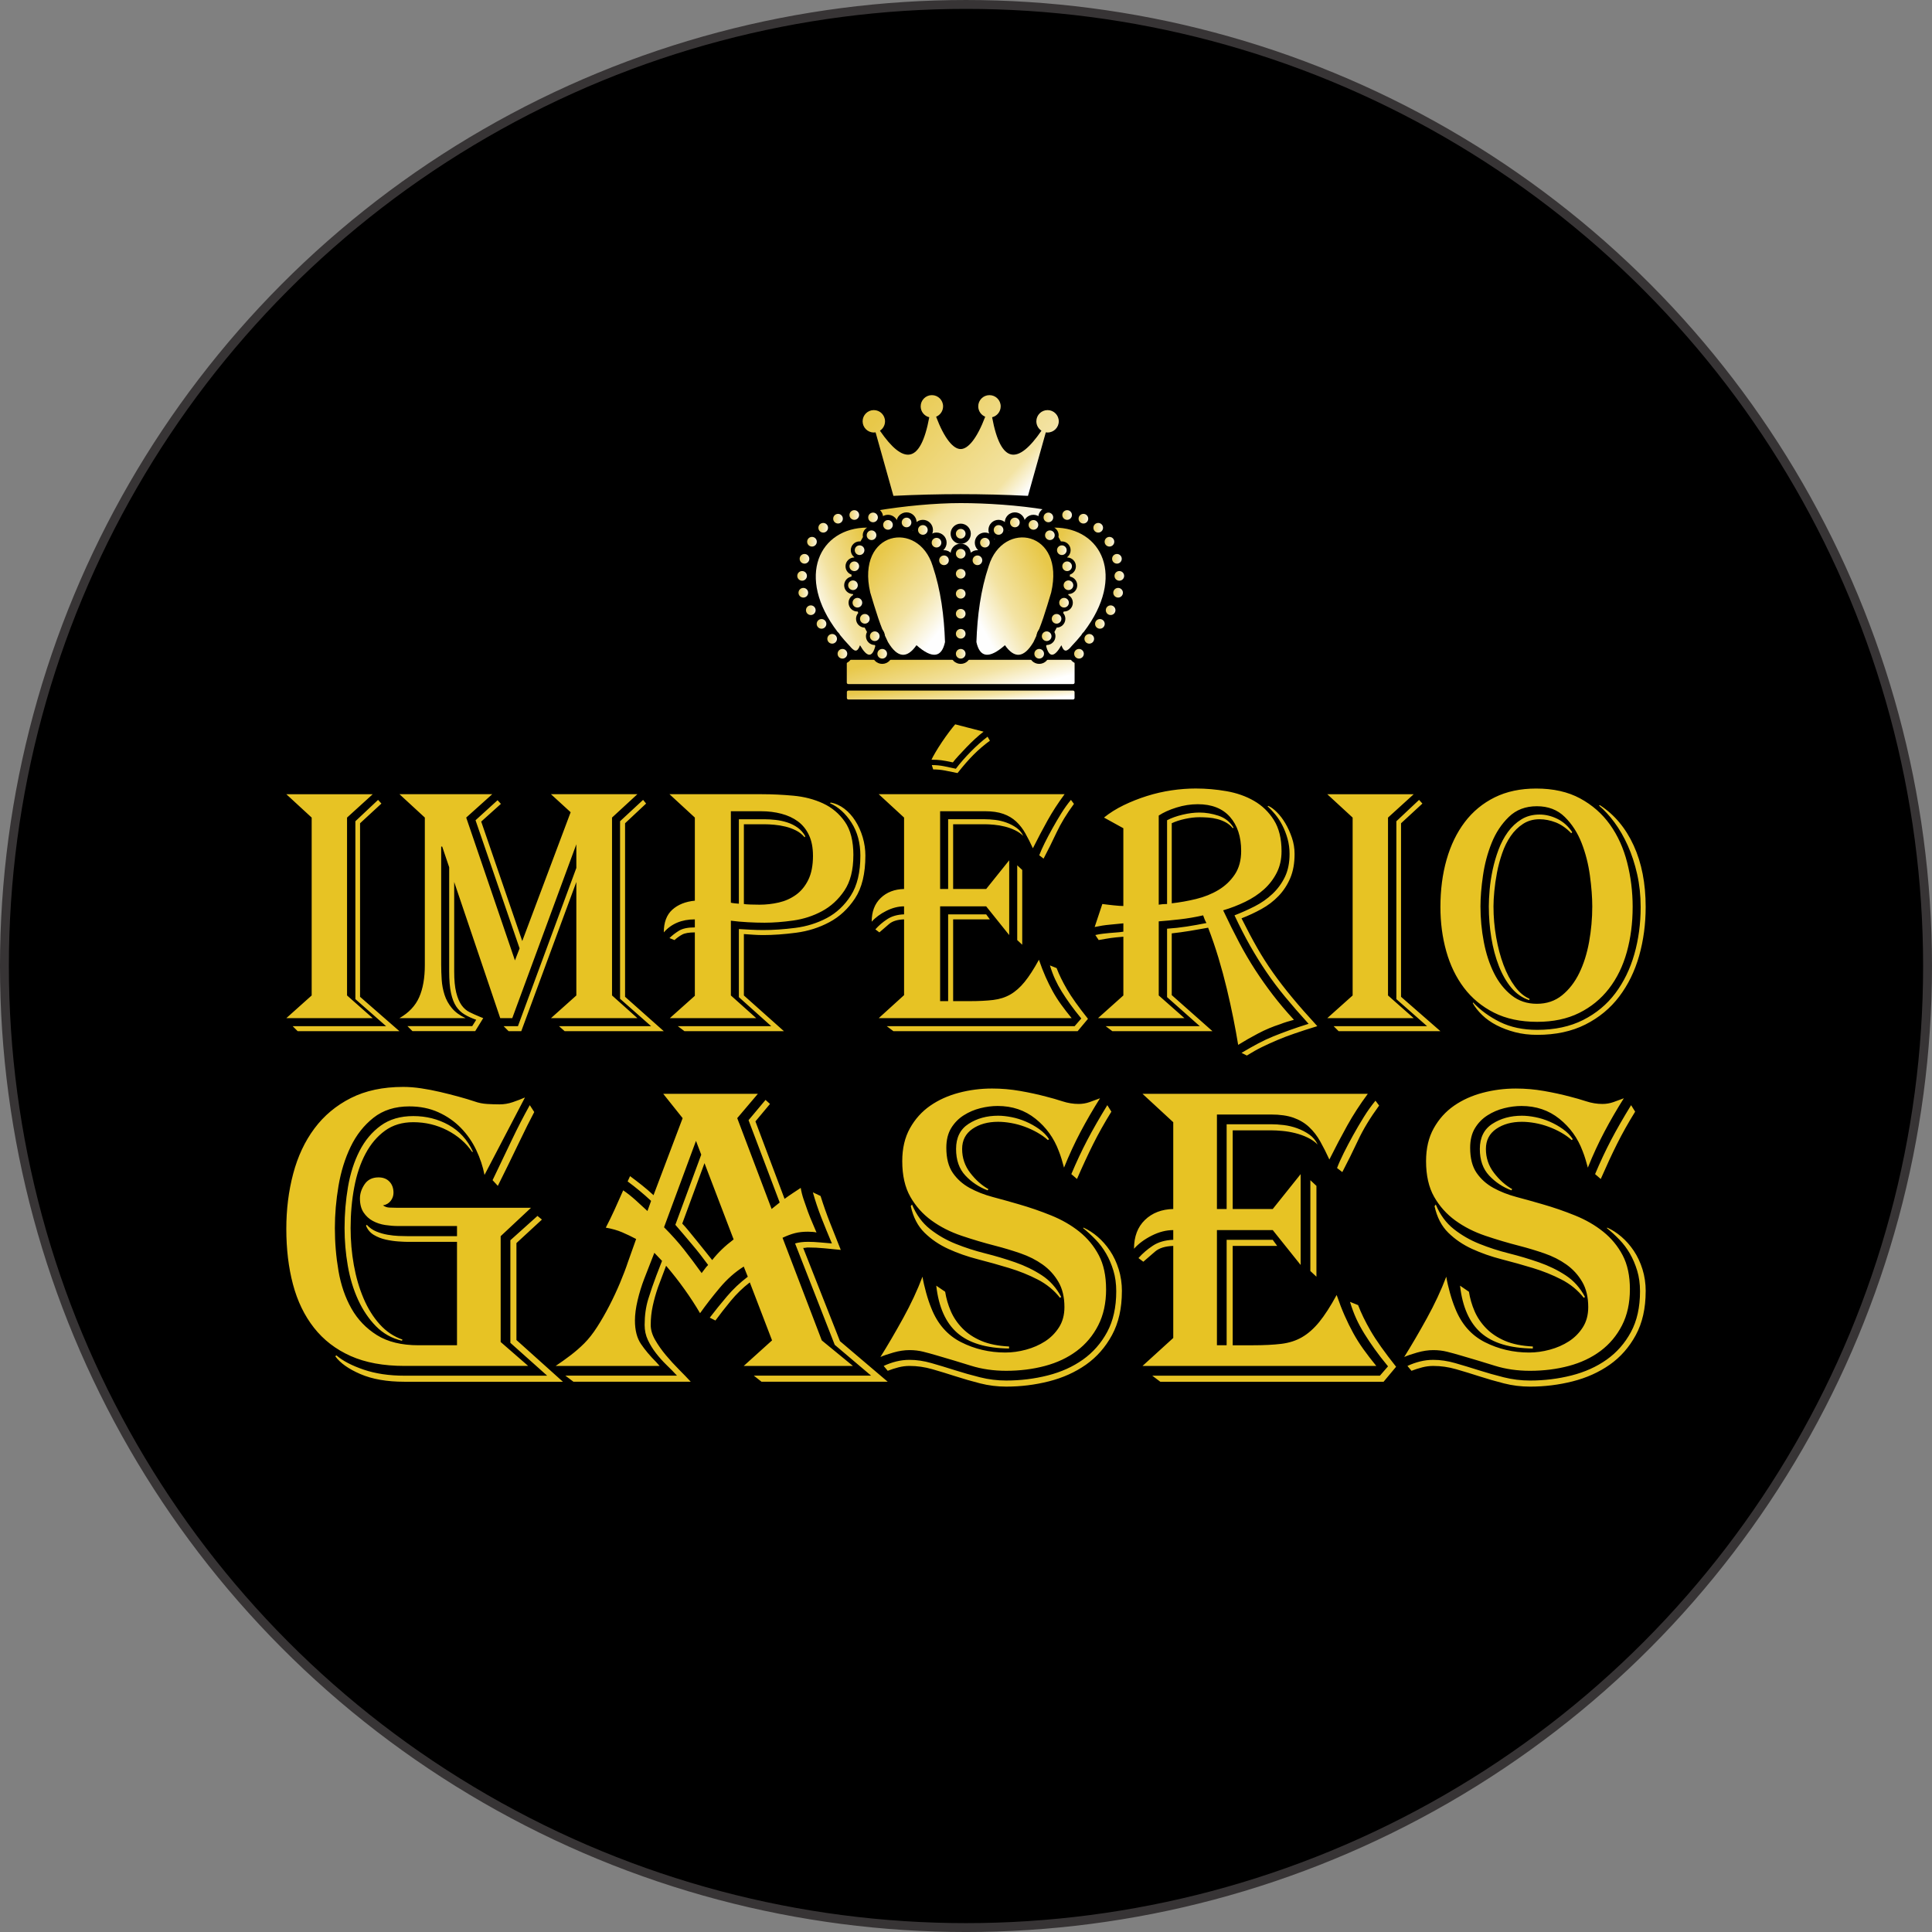 <svg xmlns="http://www.w3.org/2000/svg" xmlns:xlink="http://www.w3.org/1999/xlink" xmlns:xodm="http://www.corel.com/coreldraw/odm/2003" xml:space="preserve" width="43.549mm" height="43.549mm" style="shape-rendering:geometricPrecision; text-rendering:geometricPrecision; image-rendering:optimizeQuality; fill-rule:evenodd; clip-rule:evenodd" viewBox="0 0 1412.27 1412.27"><rect x="0" y="0" width="1412.27" height="1412.27" fill="#808080" stroke="none"/> <defs>  <style type="text/css">       .str0 {stroke:#373435;stroke-width:6.49;stroke-miterlimit:22.926}    .str16 {stroke:black;stroke-width:3.86;stroke-miterlimit:22.926}    .str14 {stroke:black;stroke-width:3.86;stroke-miterlimit:22.926}    .str53 {stroke:black;stroke-width:3.86;stroke-miterlimit:22.926}    .str2 {stroke:black;stroke-width:3.86;stroke-miterlimit:22.926}    .str19 {stroke:black;stroke-width:3.86;stroke-miterlimit:22.926}    .str39 {stroke:black;stroke-width:3.86;stroke-miterlimit:22.926}    .str20 {stroke:black;stroke-width:3.86;stroke-miterlimit:22.926}    .str31 {stroke:black;stroke-width:3.86;stroke-miterlimit:22.926}    .str29 {stroke:black;stroke-width:3.86;stroke-miterlimit:22.926}    .str26 {stroke:black;stroke-width:3.86;stroke-miterlimit:22.926}    .str32 {stroke:black;stroke-width:3.86;stroke-miterlimit:22.926}    .str30 {stroke:black;stroke-width:3.86;stroke-miterlimit:22.926}    .str27 {stroke:black;stroke-width:3.86;stroke-miterlimit:22.926}    .str33 {stroke:black;stroke-width:3.86;stroke-miterlimit:22.926}    .str35 {stroke:black;stroke-width:3.86;stroke-miterlimit:22.926}    .str4 {stroke:black;stroke-width:3.86;stroke-miterlimit:22.926}    .str25 {stroke:black;stroke-width:3.86;stroke-miterlimit:22.926}    .str45 {stroke:black;stroke-width:3.86;stroke-miterlimit:22.926}    .str1 {stroke:black;stroke-width:3.86;stroke-miterlimit:22.926}    .str44 {stroke:black;stroke-width:3.86;stroke-miterlimit:22.926}    .str50 {stroke:black;stroke-width:3.86;stroke-miterlimit:22.926}    .str11 {stroke:black;stroke-width:3.86;stroke-miterlimit:22.926}    .str48 {stroke:black;stroke-width:3.86;stroke-miterlimit:22.926}    .str15 {stroke:black;stroke-width:3.86;stroke-miterlimit:22.926}    .str6 {stroke:black;stroke-width:3.86;stroke-miterlimit:22.926}    .str5 {stroke:black;stroke-width:3.86;stroke-miterlimit:22.926}    .str55 {stroke:black;stroke-width:3.86;stroke-miterlimit:22.926}    .str28 {stroke:black;stroke-width:3.86;stroke-miterlimit:22.926}    .str40 {stroke:black;stroke-width:3.86;stroke-miterlimit:22.926}    .str13 {stroke:black;stroke-width:3.86;stroke-miterlimit:22.926}    .str12 {stroke:black;stroke-width:3.86;stroke-miterlimit:22.926}    .str3 {stroke:black;stroke-width:3.86;stroke-miterlimit:22.926}    .str54 {stroke:black;stroke-width:3.86;stroke-miterlimit:22.926}    .str8 {stroke:black;stroke-width:3.86;stroke-miterlimit:22.926}    .str22 {stroke:black;stroke-width:3.86;stroke-miterlimit:22.926}    .str18 {stroke:black;stroke-width:3.86;stroke-miterlimit:22.926}    .str17 {stroke:black;stroke-width:3.86;stroke-miterlimit:22.926}    .str21 {stroke:black;stroke-width:3.86;stroke-miterlimit:22.926}    .str41 {stroke:black;stroke-width:3.86;stroke-miterlimit:22.926}    .str57 {stroke:black;stroke-width:3.86;stroke-miterlimit:22.926}    .str23 {stroke:black;stroke-width:3.86;stroke-miterlimit:22.926}    .str7 {stroke:black;stroke-width:3.86;stroke-miterlimit:22.926}    .str47 {stroke:black;stroke-width:3.86;stroke-miterlimit:22.926}    .str43 {stroke:black;stroke-width:3.86;stroke-miterlimit:22.926}    .str46 {stroke:black;stroke-width:3.86;stroke-miterlimit:22.926}    .str42 {stroke:black;stroke-width:3.86;stroke-miterlimit:22.926}    .str52 {stroke:black;stroke-width:3.86;stroke-miterlimit:22.926}    .str34 {stroke:black;stroke-width:3.86;stroke-miterlimit:22.926}    .str10 {stroke:black;stroke-width:3.86;stroke-miterlimit:22.926}    .str56 {stroke:black;stroke-width:3.86;stroke-miterlimit:22.926}    .str51 {stroke:black;stroke-width:3.86;stroke-miterlimit:22.926}    .str24 {stroke:black;stroke-width:3.86;stroke-miterlimit:22.926}    .str36 {stroke:black;stroke-width:3.86;stroke-miterlimit:22.926}    .str9 {stroke:black;stroke-width:3.86;stroke-miterlimit:22.926}    .str37 {stroke:black;stroke-width:3.86;stroke-miterlimit:22.926}    .str38 {stroke:black;stroke-width:3.86;stroke-miterlimit:22.926}    .str49 {stroke:black;stroke-width:3.86;stroke-miterlimit:22.926}    .fil0 {fill:black}    .fil2 {fill:#E7C324}    .fil1 {fill:#E7C324;fill-rule:nonzero}    .fil13 {fill:url(#id0)}    .fil63 {fill:url(#id1)}    .fil10 {fill:url(#id2)}    .fil45 {fill:url(#id3)}    .fil16 {fill:url(#id4)}    .fil62 {fill:url(#id5)}    .fil58 {fill:url(#id6)}    .fil47 {fill:url(#id7)}    .fil30 {fill:url(#id8)}    .fil53 {fill:url(#id9)}    .fil5 {fill:url(#id10)}    .fil31 {fill:url(#id11)}    .fil15 {fill:url(#id12)}    .fil19 {fill:url(#id13)}    .fil60 {fill:url(#id14)}    .fil66 {fill:url(#id15)}    .fil55 {fill:url(#id16)}    .fil6 {fill:url(#id17)}    .fil61 {fill:url(#id18)}    .fil9 {fill:url(#id19)}    .fil64 {fill:url(#id20)}    .fil54 {fill:url(#id21)}    .fil25 {fill:url(#id22)}    .fil28 {fill:url(#id23)}    .fil17 {fill:url(#id24)}    .fil29 {fill:url(#id25)}    .fil12 {fill:url(#id26)}    .fil18 {fill:url(#id27)}    .fil50 {fill:url(#id28)}    .fil23 {fill:url(#id29)}    .fil46 {fill:url(#id30)}    .fil3 {fill:url(#id31)}    .fil52 {fill:url(#id32)}    .fil22 {fill:url(#id33)}    .fil26 {fill:url(#id34)}    .fil59 {fill:url(#id35)}    .fil42 {fill:url(#id36)}    .fil27 {fill:url(#id37)}    .fil57 {fill:url(#id38)}    .fil48 {fill:url(#id39)}    .fil44 {fill:url(#id40)}    .fil51 {fill:url(#id41)}    .fil20 {fill:url(#id42)}    .fil56 {fill:url(#id43)}    .fil67 {fill:url(#id44)}    .fil32 {fill:url(#id45)}    .fil49 {fill:url(#id46)}    .fil65 {fill:url(#id47)}    .fil43 {fill:url(#id48)}    .fil4 {fill:url(#id49)}    .fil21 {fill:url(#id50)}    .fil8 {fill:url(#id51)}    .fil24 {fill:url(#id52)}    .fil14 {fill:url(#id53)}    .fil36 {fill:url(#id54)}    .fil37 {fill:url(#id55)}    .fil40 {fill:url(#id56)}    .fil34 {fill:url(#id57)}    .fil39 {fill:url(#id58)}    .fil35 {fill:url(#id59)}    .fil38 {fill:url(#id60)}    .fil41 {fill:url(#id61)}    .fil7 {fill:url(#id62)}    .fil33 {fill:url(#id63)}    .fil11 {fill:url(#id64)}     </style>  <linearGradient id="id0" gradientUnits="userSpaceOnUse" x1="749.96" y1="383.7" x2="760.89" y2="383.7">   <stop offset="0" style="stop-opacity:1; stop-color:#E8C849"></stop>   <stop offset="1" style="stop-opacity:1; stop-color:#FEFEFE"></stop>  </linearGradient>  <linearGradient id="id1" gradientUnits="userSpaceOnUse" xlink:href="#id0" x1="596.29" y1="385.79" x2="607.22" y2="385.79">  </linearGradient>  <linearGradient id="id2" gradientUnits="userSpaceOnUse" xlink:href="#id0" x1="709.03" y1="409.57" x2="719.95" y2="409.57">  </linearGradient>  <linearGradient id="id3" gradientUnits="userSpaceOnUse" xlink:href="#id0" x1="643.64" y1="383.7" x2="654.57" y2="383.7">  </linearGradient>  <linearGradient id="id4" gradientUnits="userSpaceOnUse" xlink:href="#id0" x1="786.48" y1="379.16" x2="797.41" y2="379.16">  </linearGradient>  <linearGradient id="id5" gradientUnits="userSpaceOnUse" xlink:href="#id0" x1="588.08" y1="396" x2="599" y2="396">  </linearGradient>  <linearGradient id="id6" gradientUnits="userSpaceOnUse" xlink:href="#id0" x1="587.22" y1="446.05" x2="598.15" y2="446.05">  </linearGradient>  <linearGradient id="id7" gradientUnits="userSpaceOnUse" xlink:href="#id0" x1="631.62" y1="391.25" x2="642.54" y2="391.25">  </linearGradient>  <linearGradient id="id8" gradientUnits="userSpaceOnUse" xlink:href="#id0" x1="775.56" y1="427.83" x2="786.48" y2="427.83">  </linearGradient>  <linearGradient id="id9" gradientUnits="userSpaceOnUse" xlink:href="#id0" x1="626.73" y1="452.35" x2="637.65" y2="452.35">  </linearGradient>  <linearGradient id="id10" gradientUnits="userSpaceOnUse" x1="701.41" y1="499.33" x2="703.13" y2="516.79">   <stop offset="0" style="stop-opacity:1; stop-color:#E8C849"></stop>   <stop offset="0.612" style="stop-opacity:1; stop-color:#F3E3A4"></stop>   <stop offset="1" style="stop-opacity:1; stop-color:white"></stop>  </linearGradient>  <linearGradient id="id11" gradientUnits="userSpaceOnUse" xlink:href="#id0" x1="774.58" y1="413.95" x2="785.51" y2="413.95">  </linearGradient>  <linearGradient id="id12" gradientUnits="userSpaceOnUse" xlink:href="#id0" x1="774.58" y1="376.46" x2="785.51" y2="376.46">  </linearGradient>  <linearGradient id="id13" gradientUnits="userSpaceOnUse" xlink:href="#id0" x1="810.99" y1="408.48" x2="821.92" y2="408.48">  </linearGradient>  <linearGradient id="id14" gradientUnits="userSpaceOnUse" xlink:href="#id0" x1="580.85" y1="420.96" x2="591.78" y2="420.96">  </linearGradient>  <linearGradient id="id15" gradientUnits="userSpaceOnUse" x1="642.85" y1="422.01" x2="593.34" y2="442.26">   <stop offset="0" style="stop-opacity:1; stop-color:#E8C849"></stop>   <stop offset="0.612" style="stop-opacity:1; stop-color:#F3E3A3"></stop>   <stop offset="1" style="stop-opacity:1; stop-color:#FEFEFE"></stop>  </linearGradient>  <linearGradient id="id16" gradientUnits="userSpaceOnUse" xlink:href="#id0" x1="610.34" y1="477.91" x2="621.26" y2="477.91">  </linearGradient>  <linearGradient id="id17" gradientUnits="userSpaceOnUse" xlink:href="#id15" x1="770.01" y1="420.2" x2="713.68" y2="451.29">  </linearGradient>  <linearGradient id="id18" gradientUnits="userSpaceOnUse" xlink:href="#id0" x1="582.61" y1="408.48" x2="593.54" y2="408.48">  </linearGradient>  <linearGradient id="id19" gradientUnits="userSpaceOnUse" xlink:href="#id0" x1="684.58" y1="409.57" x2="695.5" y2="409.57">  </linearGradient>  <linearGradient id="id20" gradientUnits="userSpaceOnUse" xlink:href="#id0" x1="607.12" y1="379.16" x2="618.05" y2="379.16">  </linearGradient>  <linearGradient id="id21" gradientUnits="userSpaceOnUse" xlink:href="#id0" x1="639.43" y1="477.91" x2="650.35" y2="477.91">  </linearGradient>  <linearGradient id="id22" gradientUnits="userSpaceOnUse" xlink:href="#id0" x1="783.27" y1="477.91" x2="794.19" y2="477.91">  </linearGradient>  <linearGradient id="id23" gradientUnits="userSpaceOnUse" xlink:href="#id0" x1="766.88" y1="452.35" x2="777.81" y2="452.35">  </linearGradient>  <linearGradient id="id24" gradientUnits="userSpaceOnUse" xlink:href="#id0" x1="797.31" y1="385.79" x2="808.24" y2="385.79">  </linearGradient>  <linearGradient id="id25" gradientUnits="userSpaceOnUse" xlink:href="#id0" x1="772.34" y1="440.59" x2="783.27" y2="440.59">  </linearGradient>  <linearGradient id="id26" gradientUnits="userSpaceOnUse" xlink:href="#id0" x1="724.47" y1="387.39" x2="735.4" y2="387.39">  </linearGradient>  <linearGradient id="id27" gradientUnits="userSpaceOnUse" xlink:href="#id0" x1="805.53" y1="396" x2="816.46" y2="396">  </linearGradient>  <linearGradient id="id28" gradientUnits="userSpaceOnUse" xlink:href="#id0" x1="618.05" y1="427.83" x2="628.97" y2="427.83">  </linearGradient>  <linearGradient id="id29" gradientUnits="userSpaceOnUse" xlink:href="#id0" x1="798.55" y1="456.05" x2="809.47" y2="456.05">  </linearGradient>  <linearGradient id="id30" gradientUnits="userSpaceOnUse" xlink:href="#id0" x1="632.72" y1="378.23" x2="643.64" y2="378.23">  </linearGradient>  <linearGradient id="id31" gradientUnits="userSpaceOnUse" x1="658.62" y1="286.39" x2="745.91" y2="364.92">   <stop offset="0" style="stop-opacity:1; stop-color:#E8C849"></stop>   <stop offset="0.851" style="stop-opacity:1; stop-color:#F3E3A3"></stop>   <stop offset="1" style="stop-opacity:1; stop-color:#FEFEFE"></stop>  </linearGradient>  <linearGradient id="id32" gradientUnits="userSpaceOnUse" xlink:href="#id0" x1="633.97" y1="465.07" x2="644.89" y2="465.07">  </linearGradient>  <linearGradient id="id33" gradientUnits="userSpaceOnUse" xlink:href="#id0" x1="806.39" y1="446.05" x2="817.32" y2="446.05">  </linearGradient>  <linearGradient id="id34" gradientUnits="userSpaceOnUse" xlink:href="#id0" x1="754.18" y1="477.91" x2="765.1" y2="477.91">  </linearGradient>  <linearGradient id="id35" gradientUnits="userSpaceOnUse" xlink:href="#id0" x1="581.75" y1="433.29" x2="592.68" y2="433.29">  </linearGradient>  <linearGradient id="id36" gradientUnits="userSpaceOnUse" xlink:href="#id0" x1="679.12" y1="396.68" x2="690.04" y2="396.68">  </linearGradient>  <linearGradient id="id37" gradientUnits="userSpaceOnUse" xlink:href="#id0" x1="759.64" y1="465.07" x2="770.57" y2="465.07">  </linearGradient>  <linearGradient id="id38" gradientUnits="userSpaceOnUse" xlink:href="#id0" x1="595.06" y1="456.05" x2="605.98" y2="456.05">  </linearGradient>  <linearGradient id="id39" gradientUnits="userSpaceOnUse" xlink:href="#id0" x1="622.88" y1="402.18" x2="633.81" y2="402.18">  </linearGradient>  <linearGradient id="id40" gradientUnits="userSpaceOnUse" xlink:href="#id0" x1="657.2" y1="381.92" x2="668.13" y2="381.92">  </linearGradient>  <linearGradient id="id41" gradientUnits="userSpaceOnUse" xlink:href="#id0" x1="621.26" y1="440.59" x2="632.19" y2="440.59">  </linearGradient>  <linearGradient id="id42" gradientUnits="userSpaceOnUse" xlink:href="#id0" x1="812.75" y1="420.96" x2="823.68" y2="420.96">  </linearGradient>  <linearGradient id="id43" gradientUnits="userSpaceOnUse" xlink:href="#id0" x1="602.83" y1="466.98" x2="613.76" y2="466.98">  </linearGradient>  <linearGradient id="id44" gradientUnits="userSpaceOnUse" x1="760.23" y1="414.71" x2="812.64" y2="449.56">   <stop offset="0" style="stop-opacity:1; stop-color:#E8C849"></stop>   <stop offset="0.478" style="stop-opacity:1; stop-color:#F3E3A3"></stop>   <stop offset="1" style="stop-opacity:1; stop-color:#FEFEFE"></stop>  </linearGradient>  <linearGradient id="id45" gradientUnits="userSpaceOnUse" xlink:href="#id0" x1="770.72" y1="402.18" x2="781.65" y2="402.18">  </linearGradient>  <linearGradient id="id46" gradientUnits="userSpaceOnUse" xlink:href="#id0" x1="619.02" y1="413.95" x2="629.95" y2="413.95">  </linearGradient>  <linearGradient id="id47" gradientUnits="userSpaceOnUse" xlink:href="#id0" x1="619.02" y1="376.46" x2="629.95" y2="376.46">  </linearGradient>  <linearGradient id="id48" gradientUnits="userSpaceOnUse" xlink:href="#id0" x1="669.13" y1="387.39" x2="680.06" y2="387.39">  </linearGradient>  <linearGradient id="id49" gradientUnits="userSpaceOnUse" xlink:href="#id10" x1="696.26" y1="468.79" x2="708.27" y2="513.58">  </linearGradient>  <linearGradient id="id50" gradientUnits="userSpaceOnUse" xlink:href="#id0" x1="811.85" y1="433.29" x2="822.78" y2="433.29">  </linearGradient>  <linearGradient id="id51" gradientUnits="userSpaceOnUse" xlink:href="#id15" x1="635.84" y1="413.42" x2="689.53" y2="458.07">  </linearGradient>  <linearGradient id="id52" gradientUnits="userSpaceOnUse" xlink:href="#id0" x1="790.78" y1="466.98" x2="801.7" y2="466.98">  </linearGradient>  <linearGradient id="id53" gradientUnits="userSpaceOnUse" xlink:href="#id0" x1="760.89" y1="378.23" x2="771.82" y2="378.23">  </linearGradient>  <linearGradient id="id54" gradientUnits="userSpaceOnUse" xlink:href="#id0" x1="736.4" y1="381.92" x2="747.33" y2="381.92">  </linearGradient>  <linearGradient id="id55" gradientUnits="userSpaceOnUse" xlink:href="#id0" x1="696.8" y1="448.65" x2="707.73" y2="448.65">  </linearGradient>  <linearGradient id="id56" gradientUnits="userSpaceOnUse" xlink:href="#id0" x1="696.8" y1="404.78" x2="707.73" y2="404.78">  </linearGradient>  <linearGradient id="id57" gradientUnits="userSpaceOnUse" xlink:href="#id0" x1="696.8" y1="477.91" x2="707.73" y2="477.91">  </linearGradient>  <linearGradient id="id58" gradientUnits="userSpaceOnUse" xlink:href="#id0" x1="696.8" y1="419.41" x2="707.73" y2="419.41">  </linearGradient>  <linearGradient id="id59" gradientUnits="userSpaceOnUse" xlink:href="#id0" x1="696.8" y1="463.28" x2="707.73" y2="463.28">  </linearGradient>  <linearGradient id="id60" gradientUnits="userSpaceOnUse" xlink:href="#id0" x1="696.8" y1="434.03" x2="707.73" y2="434.03">  </linearGradient>  <linearGradient id="id61" gradientUnits="userSpaceOnUse" xlink:href="#id0" x1="696.8" y1="390.16" x2="707.73" y2="390.16">  </linearGradient>  <linearGradient id="id62" gradientUnits="userSpaceOnUse" x1="677.26" y1="353.84" x2="728.14" y2="418.03">   <stop offset="0" style="stop-opacity:1; stop-color:#E8C849"></stop>   <stop offset="0.29" style="stop-opacity:1; stop-color:#F3E3A3"></stop>   <stop offset="1" style="stop-opacity:1; stop-color:#FEFEFE"></stop>  </linearGradient>  <linearGradient id="id63" gradientUnits="userSpaceOnUse" xlink:href="#id0" x1="761.98" y1="391.25" x2="772.91" y2="391.25">  </linearGradient>  <linearGradient id="id64" gradientUnits="userSpaceOnUse" xlink:href="#id0" x1="714.49" y1="396.68" x2="725.42" y2="396.68">  </linearGradient> </defs> <g id="Camada_x0020_1">    <circle class="fil0 str0" cx="706.13" cy="706.14" r="702.89"></circle>  <g id="_2543702536144">   <g>    <path class="fil1" d="M217.58 753.77l-3.66 -3.66 68.31 0 -22.45 -19.76 0 -130.03 16.59 -15.61 2.44 2.69 -15.61 14.4 0 126.86 28.79 25.13 -74.41 0zm-8.29 -9.51l18.54 -16.59 0 -130.03 -18.54 -17.08 63.18 0 -18.78 17.08 0 130.03 18.78 16.59 -63.18 0zm203.47 9.51l-4.15 -3.66 67.34 0 -22.69 -20.01 0 -129.79 16.83 -15.61 2.2 2.69 -15.37 14.4 0 126.86 28.3 25.13 -72.46 0zm-10 -9.51l18.54 -16.59 0 -82.95 -40.25 109.05 -9.27 0 -3.66 -3.66 10.49 0 42.69 -115.64 0 -17.32 -46.84 127.11 -8.79 0 -33.66 -99.54 0 65.38c0,6.34 0.49,11.47 1.46,15.37 0.98,3.9 2.28,6.99 3.9,9.27 1.62,2.28 3.58,3.99 5.85,5.12 2.28,1.14 4.8,2.28 7.57,3.41l2.44 0.98 -5.86 9.51 -45.86 0 -3.66 -3.66 47.33 0 2.93 -4.64c-3.25,-1.14 -6.1,-2.44 -8.54,-3.9 -2.44,-1.47 -4.47,-3.42 -6.1,-5.86 -1.62,-2.44 -2.89,-5.69 -3.78,-9.76 -0.9,-4.07 -1.34,-9.35 -1.34,-15.86l0 -76.12 -5.12 -15.12 -0.73 0 0 86.36c0,3.58 0.12,7.24 0.37,10.98 0.24,3.74 0.93,7.4 2.07,10.98 1.14,3.58 2.93,6.83 5.37,9.76 2.44,2.93 5.78,5.37 10,7.32l-48.31 0c6.83,-3.9 11.63,-8.99 14.39,-15.24 2.77,-6.26 4.15,-14.11 4.15,-23.54l0 -107.83 -18.54 -17.08 67.82 0 -19.03 17.08 35.62 104.42 3.41 -8.78 -32.21 -93.68 16.1 -14.64 2.44 2.68 -14.4 12.93 30.01 87.34 35.37 -94.17 -14.4 -13.18 63.19 0 -18.54 17.08 0 130.03 18.54 16.59 -63.19 0zm229.82 -118.81c0,13.17 -2.52,23.58 -7.56,31.23 -5.04,7.65 -11.3,13.46 -18.79,17.44 -7.48,3.99 -15.57,6.55 -24.28,7.69 -8.7,1.14 -16.71,1.71 -24.03,1.71 -2.44,0 -4.8,-0.08 -7.08,-0.24 -2.28,-0.17 -4.63,-0.33 -7.07,-0.49l0 44.89 29.28 26.1 -72.7 0 -4.88 -3.66 68.31 0 -23.67 -21.22 0 -49.77c2.93,0.16 5.9,0.32 8.91,0.49 3.01,0.16 5.98,0.24 8.91,0.24 7.32,0 15.13,-0.53 23.42,-1.59 8.3,-1.06 15.98,-3.45 23.06,-7.2 7.07,-3.74 12.93,-9.23 17.56,-16.47 4.64,-7.24 6.95,-16.96 6.95,-29.15 0,-9.27 -2.15,-17.28 -6.46,-24.03 -4.31,-6.75 -9.56,-11.51 -15.74,-14.27l0.49 -0.49c3.58,0.65 6.91,2.16 10,4.51 3.09,2.36 5.78,5.33 8.05,8.91 2.28,3.58 4.07,7.56 5.37,11.95 1.3,4.39 1.95,8.87 1.95,13.42zm-8.79 -0.24c0,10.73 -2.2,19.35 -6.59,25.86 -4.39,6.51 -9.84,11.51 -16.34,15 -6.51,3.5 -13.54,5.77 -21.1,6.83 -7.56,1.06 -14.52,1.59 -20.86,1.59 -3.9,0 -8.05,-0.12 -12.44,-0.37 -4.39,-0.24 -8.46,-0.61 -12.2,-1.1l0 54.65 18.54 16.59 -63.18 0 18.3 -16.34 0 -46.35c-4.23,0 -7.32,0.53 -9.27,1.59 -1.95,1.06 -3.82,2.4 -5.61,4.02l-3.66 -1.46c1.79,-1.79 4.02,-3.54 6.71,-5.25 2.69,-1.71 6.63,-2.56 11.83,-2.56l0 -5.86c-9.6,0 -17.16,3.17 -22.69,9.51 0,-7.32 2.08,-12.85 6.22,-16.59 4.15,-3.74 9.64,-5.93 16.47,-6.59l0 -60.75 -18.54 -17.08 67.58 0c7.48,0 15.17,0.37 23.06,1.1 7.89,0.73 15.08,2.6 21.59,5.61 6.51,3.01 11.83,7.48 15.98,13.42 4.15,5.94 6.22,14.11 6.22,24.52zm-29.52 0.24c0,-5.86 -0.98,-10.86 -2.93,-15 -1.95,-4.15 -4.64,-7.48 -8.05,-10 -3.41,-2.52 -7.44,-4.39 -12.08,-5.61 -4.63,-1.22 -9.55,-1.83 -14.76,-1.83l-22.2 0 0 66.85c0.49,0.16 1.5,0.32 3.05,0.49 1.55,0.16 2.48,0.24 2.81,0.24l0 -61.72 18.79 0c2.6,0 5.33,0.16 8.17,0.49 2.85,0.33 5.65,0.94 8.42,1.83 2.76,0.9 5.29,2.16 7.56,3.78 2.28,1.62 4.15,3.74 5.61,6.34l-0.49 0.73c-1.79,-2.11 -3.9,-3.78 -6.34,-5 -2.44,-1.22 -5,-2.16 -7.69,-2.81 -2.68,-0.65 -5.37,-1.1 -8.05,-1.34 -2.69,-0.24 -5.08,-0.37 -7.2,-0.37l-15.12 0 0 58.31c0.81,0.17 2.44,0.29 4.88,0.37 2.44,0.08 4.63,0.12 6.59,0.12 4.72,0 9.39,-0.53 14.03,-1.59 4.64,-1.06 8.82,-2.93 12.57,-5.61 3.74,-2.69 6.75,-6.34 9.03,-10.98 2.28,-4.63 3.42,-10.53 3.42,-17.69zm190.78 -37.82c-5.37,7.32 -9.6,14.27 -12.69,20.86 -3.09,6.59 -6.26,12.97 -9.51,19.15l-3.17 -2.44c0.98,-2.6 2.32,-5.61 4.02,-9.03 1.71,-3.41 3.58,-6.95 5.61,-10.61 2.03,-3.66 4.19,-7.32 6.46,-10.98 2.28,-3.66 4.64,-6.95 7.08,-9.88l2.2 2.93zm-41.47 99.54l0 -54.65 3.66 3.42 0 54.65 -3.66 -3.42zm-101.25 57.09l18.54 -16.83 0 -55.38c-4.88,0.16 -8.54,1.3 -10.98,3.41 -2.44,2.11 -4.8,4.15 -7.08,6.1l-2.93 -2.2c2.44,-2.77 5.32,-5.25 8.66,-7.44 3.34,-2.2 7.44,-3.37 12.32,-3.54l0 -5.85c-4.23,0 -8.54,1.1 -12.93,3.29 -4.39,2.2 -7.97,4.84 -10.73,7.93 0,-7.32 2.2,-13.09 6.59,-17.32 4.39,-4.23 10.09,-6.42 17.08,-6.59l0 -52.21 -18.54 -17.08 135.89 0c-4.72,6.35 -8.86,12.73 -12.44,19.15 -3.58,6.42 -7.16,13.21 -10.74,20.37 -1.79,-3.9 -3.62,-7.52 -5.49,-10.86 -1.87,-3.33 -4.11,-6.22 -6.71,-8.66 -2.6,-2.44 -5.73,-4.31 -9.39,-5.61 -3.66,-1.3 -8.18,-1.95 -13.54,-1.95l-32.69 0 0 56.85 5.86 0 0 -50.99 26.84 0c2.28,0 4.8,0.16 7.57,0.49 2.76,0.33 5.49,0.98 8.17,1.95 2.68,0.98 5.12,2.24 7.32,3.78 2.2,1.55 3.87,3.54 5,5.98 -1.63,-1.62 -3.62,-3.01 -5.98,-4.15 -2.36,-1.14 -4.84,-2.03 -7.44,-2.68 -2.6,-0.65 -5.2,-1.1 -7.81,-1.34 -2.6,-0.24 -4.88,-0.37 -6.83,-0.37l-23.18 0 0 47.33 24.15 0 16.83 -20.98 0 54.65 -16.83 -20.98 -33.67 0 0 69.29 5.86 0 0 -63.43 27.81 0 2.69 3.66 -26.84 0 0 59.77 11.96 0c6.83,0 12.6,-0.29 17.32,-0.86 4.72,-0.57 8.91,-1.91 12.57,-4.02 3.66,-2.11 7.11,-5.16 10.37,-9.15 3.25,-3.99 6.75,-9.39 10.49,-16.22 1.62,4.72 3.25,8.91 4.88,12.56 1.63,3.66 3.33,7.12 5.12,10.37 1.79,3.25 3.82,6.46 6.1,9.63 2.28,3.17 4.88,6.55 7.81,10.12l-141.01 0zm145.41 9.51l-134.67 0 -4.88 -3.66 137.35 0 4.88 -5.61c-3.09,-3.74 -5.77,-7.2 -8.05,-10.37 -2.28,-3.17 -4.35,-6.26 -6.22,-9.27 -1.87,-3.01 -3.5,-6.02 -4.88,-9.03 -1.38,-3.01 -2.64,-6.38 -3.78,-10.12l4.88 1.95c1.79,4.72 4.31,9.88 7.56,15.49 3.25,5.61 8.38,12.81 15.37,21.59l-7.56 9.03zm175.17 -3.66c-6.34,1.95 -11.87,3.74 -16.59,5.37 -4.72,1.62 -8.99,3.25 -12.81,4.88 -3.82,1.62 -7.48,3.29 -10.98,5 -3.5,1.71 -7.2,3.78 -11.1,6.22l-3.9 -1.95c4.39,-2.6 8.42,-4.88 12.08,-6.83 3.66,-1.95 7.4,-3.7 11.22,-5.25 3.82,-1.54 7.77,-3.05 11.83,-4.51 4.07,-1.47 8.7,-3.01 13.91,-4.64 -6.51,-7.16 -12.24,-13.74 -17.2,-19.76 -4.96,-6.02 -9.52,-12.08 -13.67,-18.18 -4.14,-6.1 -8.09,-12.44 -11.83,-19.03 -3.74,-6.59 -7.56,-14.03 -11.47,-22.32 5.04,-1.95 9.96,-4.15 14.76,-6.59 4.8,-2.44 9.11,-5.45 12.93,-9.03 3.82,-3.58 6.87,-7.73 9.15,-12.44 2.28,-4.72 3.41,-10.33 3.41,-16.83 0,-3.9 -0.49,-7.6 -1.46,-11.1 -0.98,-3.5 -2.24,-6.75 -3.78,-9.76 -1.54,-3.01 -3.29,-5.69 -5.24,-8.05 -1.95,-2.36 -3.82,-4.35 -5.61,-5.98l0.49 -0.24c1.95,0.81 4.07,2.36 6.34,4.63 2.28,2.28 4.35,5 6.22,8.17 1.87,3.17 3.45,6.67 4.76,10.49 1.3,3.82 1.95,7.77 1.95,11.83 0,6.83 -1.06,12.73 -3.17,17.69 -2.11,4.96 -4.96,9.31 -8.54,13.05 -3.58,3.74 -7.73,6.91 -12.44,9.51 -4.72,2.6 -9.6,4.88 -14.64,6.83 4.07,8.13 7.89,15.33 11.47,21.59 3.58,6.26 7.44,12.32 11.59,18.18 4.15,5.86 8.79,11.87 13.91,18.05 5.12,6.18 11.26,13.18 18.42,20.98zm-17.08 -4.64c-1.79,0.49 -3.5,0.98 -5.12,1.47 -1.62,0.49 -3.25,1.06 -4.88,1.71 -5.53,1.79 -10.86,4.02 -15.98,6.71 -5.12,2.69 -10.04,5.49 -14.76,8.42 -0.98,-6.02 -2.16,-12.48 -3.54,-19.4 -1.38,-6.91 -2.97,-14.11 -4.76,-21.59 -1.79,-7.48 -3.82,-15 -6.1,-22.57 -2.28,-7.56 -4.8,-14.92 -7.56,-22.08 -4.39,0.81 -8.82,1.59 -13.3,2.32 -4.47,0.73 -8.91,1.34 -13.3,1.83l0 45.13 29.76 26.35 -73.19 0 -4.88 -3.66 68.8 0 -23.91 -21.22 0 -50.02c4.88,-0.32 9.68,-0.85 14.4,-1.58 4.72,-0.73 9.51,-1.59 14.4,-2.57 -0.49,-0.81 -0.94,-1.71 -1.34,-2.68 -0.41,-0.98 -0.77,-1.95 -1.1,-2.93 -5.69,1.3 -11.42,2.28 -17.2,2.93 -5.78,0.65 -10.86,1.14 -15.25,1.46l0 54.16 18.78 16.59 -63.18 0 18.54 -16.59 0 -42.94c-2.11,0.16 -3.9,0.32 -5.37,0.49 -1.46,0.17 -2.81,0.33 -4.02,0.49 -1.22,0.16 -2.48,0.37 -3.78,0.61 -1.3,0.24 -2.93,0.53 -4.88,0.85l-2.44 -3.66c2.11,-0.49 3.98,-0.81 5.61,-0.98 1.63,-0.16 3.17,-0.33 4.63,-0.49 1.47,-0.17 3.01,-0.29 4.64,-0.37 1.63,-0.08 3.5,-0.29 5.61,-0.61l0 -6.1c-3.09,0.32 -6.42,0.65 -10,0.98 -3.58,0.32 -7.24,0.9 -10.98,1.71l5.61 -16.83c1.14,0.17 2.44,0.33 3.9,0.49 1.47,0.16 2.93,0.32 4.39,0.49 1.46,0.17 2.84,0.29 4.14,0.37 1.3,0.08 2.28,0.12 2.93,0.12l0 -56.85 -14.15 -7.81c4.23,-3.41 9.03,-6.42 14.4,-9.03 5.37,-2.6 11.02,-4.84 16.95,-6.71 5.94,-1.87 11.95,-3.25 18.05,-4.15 6.1,-0.9 12,-1.34 17.69,-1.34 7.48,0 14.96,0.65 22.44,1.95 7.48,1.3 14.19,3.66 20.13,7.08 5.94,3.41 10.78,8.09 14.52,14.03 3.74,5.93 5.61,13.54 5.61,22.81 0,5.86 -1.18,11.1 -3.53,15.73 -2.36,4.64 -5.49,8.7 -9.39,12.2 -3.9,3.5 -8.46,6.51 -13.66,9.03 -5.2,2.52 -10.57,4.59 -16.1,6.22 4.07,8.62 7.97,16.47 11.71,23.54 3.74,7.07 7.65,13.74 11.71,20 4.07,6.26 8.38,12.36 12.93,18.3 4.56,5.94 9.68,12 15.37,18.17zm-38.55 -123.44c0,-10.41 -2.73,-18.71 -8.18,-24.89 -5.45,-6.18 -13.3,-9.27 -23.54,-9.27 -5.2,0 -10.41,0.81 -15.61,2.44 -5.2,1.62 -9.51,3.58 -12.93,5.85l0 65.14c0.97,-0.16 1.95,-0.29 2.93,-0.37 0.98,-0.08 2.03,-0.12 3.17,-0.12l0 -61.23c3.09,-1.63 6.83,-2.97 11.22,-4.03 4.39,-1.06 8.54,-1.59 12.44,-1.59 4.55,0 9.19,0.77 13.91,2.32 4.72,1.54 8.38,4.43 10.98,8.66l-0.49 0.49c-1.47,-1.79 -3.17,-3.21 -5.12,-4.27 -1.95,-1.06 -4.02,-1.87 -6.22,-2.44 -2.19,-0.57 -4.43,-0.93 -6.71,-1.1 -2.28,-0.16 -4.39,-0.25 -6.34,-0.25 -3.25,0 -6.75,0.41 -10.49,1.22 -3.74,0.81 -6.99,1.87 -9.76,3.17l0 58.55c5.85,-0.65 11.79,-1.71 17.81,-3.17 6.02,-1.47 11.46,-3.66 16.34,-6.59 4.88,-2.93 8.86,-6.71 11.95,-11.35 3.09,-4.63 4.64,-10.37 4.64,-17.2zm71.24 131.74l-3.66 -3.66 68.31 0 -22.44 -19.76 0 -130.03 16.59 -15.61 2.44 2.69 -15.61 14.4 0 126.86 28.79 25.13 -74.41 0zm-8.3 -9.51l18.54 -16.59 0 -130.03 -18.54 -17.08 63.19 0 -18.79 17.08 0 130.03 18.79 16.59 -63.19 0zm232.74 -81.24c0,12.52 -1.59,24.4 -4.76,35.62 -3.17,11.22 -8.01,21.14 -14.52,29.76 -6.51,8.62 -14.76,15.45 -24.76,20.5 -10,5.04 -21.75,7.56 -35.25,7.56 -5.85,0 -11.26,-0.65 -16.22,-1.95 -4.96,-1.3 -9.47,-3.01 -13.54,-5.12 -4.07,-2.11 -7.56,-4.6 -10.49,-7.44 -2.93,-2.85 -5.2,-5.73 -6.83,-8.66l0.24 -0.49c5.37,5.69 11.91,10.45 19.64,14.28 7.72,3.82 16.8,5.73 27.2,5.73 12.85,0 24.03,-2.4 33.55,-7.2 9.51,-4.8 17.36,-11.3 23.54,-19.52 6.18,-8.21 10.82,-17.73 13.91,-28.55 3.09,-10.82 4.63,-22.32 4.63,-34.52 0,-8.46 -0.85,-16.46 -2.56,-24.03 -1.71,-7.56 -3.99,-14.52 -6.83,-20.86 -2.84,-6.34 -6.1,-12 -9.76,-16.96 -3.66,-4.96 -7.44,-9.06 -11.34,-12.32l0.73 -0.24c10.57,6.83 18.79,16.63 24.64,29.4 5.86,12.77 8.78,27.77 8.78,45.01zm-9.51 0c0,11.71 -1.43,22.69 -4.27,32.94 -2.85,10.24 -7.2,19.15 -13.05,26.71 -5.85,7.57 -13.13,13.5 -21.83,17.81 -8.7,4.31 -18.91,6.47 -30.62,6.47 -12.2,0 -22.73,-2.24 -31.59,-6.71 -8.86,-4.47 -16.18,-10.53 -21.96,-18.18 -5.77,-7.64 -10.08,-16.55 -12.93,-26.71 -2.85,-10.17 -4.27,-20.94 -4.27,-32.33 0,-12.52 1.5,-24.07 4.51,-34.64 3.01,-10.57 7.44,-19.72 13.3,-27.45 5.86,-7.72 13.13,-13.74 21.84,-18.05 8.7,-4.31 18.83,-6.46 30.37,-6.46 12.52,0 23.22,2.4 32.08,7.2 8.87,4.8 16.14,11.18 21.84,19.15 5.69,7.97 9.88,17.2 12.56,27.69 2.69,10.49 4.03,21.35 4.03,32.57zm-29.52 -0.49c0,-6.51 -0.57,-13.99 -1.71,-22.44 -1.14,-8.46 -3.17,-16.43 -6.1,-23.91 -2.93,-7.48 -7.03,-13.82 -12.32,-19.03 -5.29,-5.2 -12.08,-7.81 -20.37,-7.81 -8.3,0 -15.12,2.6 -20.49,7.81 -5.37,5.2 -9.56,11.55 -12.57,19.03 -3.01,7.48 -5.12,15.45 -6.34,23.91 -1.22,8.46 -1.83,15.94 -1.83,22.44 0,8.78 0.81,17.44 2.44,25.98 1.63,8.54 4.11,16.14 7.44,22.81 3.33,6.67 7.6,12.08 12.81,16.22 5.2,4.15 11.38,6.22 18.54,6.22 7.16,0 13.3,-2.07 18.42,-6.22 5.12,-4.15 9.31,-9.56 12.56,-16.22 3.26,-6.67 5.65,-14.27 7.2,-22.81 1.54,-8.54 2.32,-17.2 2.32,-25.98zm-15.37 -53.43c-3.58,-3.74 -7.36,-6.38 -11.34,-7.93 -3.99,-1.54 -7.93,-2.32 -11.83,-2.32 -4.55,0 -8.58,1.14 -12.08,3.41 -3.5,2.28 -6.51,5.24 -9.03,8.91 -2.52,3.66 -4.6,7.85 -6.22,12.56 -1.62,4.72 -2.89,9.43 -3.78,14.15 -0.9,4.72 -1.54,9.23 -1.95,13.54 -0.41,4.31 -0.61,8.01 -0.61,11.1 0,7.64 0.65,15.17 1.95,22.57 1.3,7.4 3.09,14.15 5.37,20.25 2.28,6.1 5.04,11.34 8.3,15.73 3.25,4.39 6.83,7.4 10.73,9.03l-0.24 0.98c-5.04,-1.63 -9.39,-4.64 -13.05,-9.03 -3.66,-4.39 -6.71,-9.72 -9.15,-15.98 -2.44,-6.26 -4.27,-13.13 -5.49,-20.62 -1.22,-7.48 -1.83,-15.12 -1.83,-22.93 0,-3.41 0.2,-7.48 0.61,-12.2 0.41,-4.72 1.14,-9.55 2.2,-14.52 1.06,-4.96 2.48,-9.84 4.27,-14.64 1.79,-4.8 4.07,-9.11 6.83,-12.93 2.77,-3.82 6.06,-6.91 9.88,-9.27 3.82,-2.36 8.25,-3.54 13.3,-3.54 4.39,0 8.74,1.06 13.05,3.17 4.31,2.11 7.93,5.37 10.85,9.76l-0.73 0.73z"></path>    <path class="fil2" d="M718.98 534.86c-1.95,1.46 -4.02,3.21 -6.22,5.24 -2.2,2.03 -4.31,4.11 -6.34,6.22 -2.03,2.11 -3.94,4.15 -5.73,6.1 -1.79,1.95 -3.17,3.58 -4.15,4.88 -3.74,-0.81 -6.59,-1.34 -8.54,-1.59 -1.95,-0.25 -4.31,-0.37 -7.08,-0.37 0.49,-1.14 1.42,-2.89 2.81,-5.25 1.38,-2.36 2.97,-4.88 4.76,-7.56 1.79,-2.68 3.58,-5.2 5.37,-7.56 1.79,-2.36 3.25,-4.19 4.39,-5.49l20.74 5.37zm4.63 6.59c-4.23,3.09 -8.17,6.46 -11.83,10.12 -3.66,3.66 -7.6,8.17 -11.83,13.54 -3.09,-0.65 -6.1,-1.26 -9.03,-1.83 -2.93,-0.57 -5.86,-0.85 -8.79,-0.85l-0.98 -3.17c3.09,0 6.06,0.28 8.91,0.85 2.85,0.57 5.73,1.18 8.66,1.83 3.09,-4.07 6.71,-8.21 10.86,-12.44 4.15,-4.23 8.25,-7.89 12.32,-10.98l1.71 2.93z"></path>    <path class="fil1" d="M390.52 812.9c-2.96,5.54 -6.8,13.24 -11.53,23.12 -4.73,9.88 -9.75,20.16 -15.08,30.83l-3.84 -4.15c5.12,-10.67 9.8,-20.45 14.04,-29.35 4.24,-8.9 8.62,-17.39 13.16,-25.5l3.25 5.04zm-24.54 90.71l0 77.37 20.1 17.49 -90.47 0c-15.37,0 -28.48,-2.42 -39.32,-7.26 -10.84,-4.84 -19.76,-11.71 -26.75,-20.6 -7,-8.89 -12.12,-19.47 -15.37,-31.72 -3.25,-12.25 -4.88,-25.79 -4.88,-40.61 0,-14.23 1.67,-27.67 5.03,-40.32 3.35,-12.65 8.52,-23.67 15.52,-33.06 7,-9.38 15.86,-16.8 26.61,-22.23 10.74,-5.44 23.5,-8.15 38.29,-8.15 4.14,0 8.53,0.34 13.16,1.04 4.63,0.69 9.27,1.58 13.9,2.67 4.63,1.09 9.12,2.22 13.45,3.41 4.34,1.18 8.28,2.37 11.83,3.56 2.76,0.99 5.72,1.58 8.87,1.78 3.16,0.2 6.21,0.3 9.16,0.3 3.35,0 6.6,-0.54 9.76,-1.63 3.15,-1.09 6.11,-2.22 8.87,-3.41l-29.57 56.62c-1.18,-6.13 -3.2,-12.2 -6.06,-18.23 -2.86,-6.03 -6.6,-11.41 -11.23,-16.16 -4.63,-4.74 -10.1,-8.55 -16.41,-11.41 -6.31,-2.87 -13.4,-4.3 -21.29,-4.3 -10.45,0 -19.17,2.77 -26.17,8.3 -6.99,5.53 -12.56,12.6 -16.7,21.2 -4.14,8.6 -7.09,18.13 -8.87,28.61 -1.77,10.47 -2.66,20.75 -2.66,30.83 0,10.67 0.89,21.15 2.66,31.42 1.78,10.28 4.93,19.42 9.46,27.42 4.53,8 10.74,14.48 18.62,19.42 7.88,4.94 18.04,7.41 30.45,7.41l28.09 0 0 -75.59 -36.07 0c-1.58,0 -3.84,-0.1 -6.8,-0.3 -2.96,-0.2 -6.01,-0.64 -9.16,-1.34 -3.15,-0.69 -6.06,-1.83 -8.72,-3.41 -2.66,-1.58 -4.58,-3.85 -5.77,-6.82l0.59 -0.59c1.97,2.17 4.29,3.8 6.95,4.89 2.66,1.09 5.42,1.88 8.28,2.37 2.86,0.5 5.57,0.79 8.13,0.89 2.57,0.1 4.73,0.15 6.51,0.15l36.07 0 0 -7.41 -43.17 0c-2.96,0 -6.06,-0.25 -9.31,-0.74 -3.25,-0.49 -6.26,-1.48 -9.02,-2.96 -2.76,-1.48 -5.03,-3.56 -6.8,-6.22 -1.77,-2.67 -2.66,-6.08 -2.66,-10.23 0,-3.56 1.13,-7.01 3.4,-10.37 2.27,-3.36 5.67,-5.04 10.2,-5.04 3.35,0 6.01,1.04 7.98,3.11 1.97,2.08 2.95,4.79 2.95,8.15 0,2.18 -0.69,4.15 -2.07,5.93 -1.38,1.78 -3.25,2.87 -5.62,3.26 1.38,0.99 2.91,1.53 4.58,1.63 1.68,0.1 3.6,0.15 5.77,0.15l97.86 0 -22.18 20.75zm-20.7 -61.36c-4.53,-6.72 -10.64,-12.05 -18.33,-16.01 -7.69,-3.95 -15.96,-5.93 -24.84,-5.93 -8.08,0 -14.98,2.07 -20.69,6.22 -5.72,4.15 -10.45,9.74 -14.19,16.75 -3.75,7.01 -6.51,15.22 -8.28,24.6 -1.77,9.39 -2.66,19.32 -2.66,29.79 0,9.29 0.79,18.33 2.37,27.12 1.58,8.79 3.94,16.9 7.1,24.31 3.15,7.41 7.1,13.74 11.83,18.97 4.73,5.24 10.25,8.94 16.56,11.12l-0.3 0.89c-7.49,-1.78 -13.85,-5.34 -19.07,-10.67 -5.22,-5.34 -9.56,-11.76 -13.01,-19.27 -3.45,-7.51 -5.96,-15.81 -7.54,-24.9 -1.58,-9.09 -2.36,-18.28 -2.36,-27.57 0,-10.28 0.84,-20.31 2.51,-30.09 1.68,-9.78 4.48,-18.53 8.43,-26.24 3.94,-7.71 9.12,-13.88 15.52,-18.53 6.41,-4.65 14.34,-6.97 23.8,-6.97 9.46,0 18.09,2.18 25.87,6.52 7.79,4.35 13.65,10.77 17.59,19.27l-0.3 0.59zm-49.67 167.79c-12.81,0 -23.55,-1.88 -32.22,-5.63 -8.67,-3.76 -14.78,-8.1 -18.33,-13.04l0.89 -0.59c4.53,3.95 11.14,7.41 19.81,10.38 8.67,2.96 18.63,4.45 29.86,4.45l104.36 0 -26.9 -24.01 0 -75 19.81 -17.78 3.25 2.67 -18.63 17.19 0 70.85 34 30.53 -115.9 0zm261.06 0l-5.62 -4.45 85.74 0 -26.61 -22.53 -28.98 -74.11c2.56,-0.79 5.72,-1.19 9.46,-1.19 2.76,0 5.71,0.15 8.87,0.44 3.15,0.3 6.01,0.54 8.57,0.74 -2.76,-6.52 -5.32,-12.8 -7.69,-18.83 -2.36,-6.03 -4.43,-12.2 -6.21,-18.53l5.62 2.67c2.17,6.91 4.48,13.49 6.95,19.71 2.46,6.23 5.08,12.8 7.83,19.71 -3.94,-0.4 -7.93,-0.79 -11.97,-1.18 -4.04,-0.4 -8.03,-0.59 -11.97,-0.59 -0.59,0 -1.08,0.05 -1.48,0.15 -0.4,0.1 -0.79,0.15 -1.18,0.15l-0.89 0 26.9 68.18 34.89 29.64 -92.24 0zm-13.01 -11.56l20.7 -18.68 -16.26 -42.39c-5.12,3.95 -9.75,8.45 -13.9,13.49 -4.14,5.04 -7.88,9.83 -11.23,14.38l-4.14 -2.08c3.94,-5.14 8.13,-10.33 12.57,-15.56 4.43,-5.24 9.51,-10.03 15.23,-14.38l-2.96 -7.41c-6.31,3.95 -12.12,9.09 -17.44,15.41 -5.32,6.33 -10.15,12.55 -14.49,18.68 -3.35,-5.73 -7.14,-11.56 -11.38,-17.49 -4.24,-5.93 -8.72,-11.66 -13.45,-17.19l-5.92 15.71c-1.58,4.55 -2.86,9.09 -3.84,13.64 -0.99,4.55 -1.48,9.19 -1.48,13.93 0,3.56 1.09,7.22 3.25,10.97 2.17,3.76 4.78,7.46 7.83,11.12 3.05,3.65 6.26,7.16 9.61,10.52 3.35,3.36 6.21,6.32 8.57,8.89l-85.74 0 -5.91 -4.45 81.6 0c-2.36,-2.57 -4.93,-5.19 -7.69,-7.85 -2.76,-2.67 -5.32,-5.54 -7.69,-8.6 -2.37,-3.06 -4.34,-6.27 -5.92,-9.63 -1.58,-3.36 -2.36,-7.02 -2.36,-10.97 0,-6.92 0.89,-13.24 2.66,-18.97 1.77,-5.73 3.75,-11.46 5.92,-17.19l4.14 -10.67c-0.99,-0.99 -1.92,-1.97 -2.81,-2.96 -0.89,-0.99 -1.82,-1.97 -2.81,-2.96l-7.39 18.97c-1.97,5.14 -3.6,10.42 -4.88,15.86 -1.28,5.44 -1.92,10.33 -1.92,14.67 0,7.11 1.48,12.85 4.43,17.19 2.96,4.35 6.7,8.79 11.24,13.34l2.36 2.67 -75.98 0c3.55,-2.37 7.14,-4.94 10.79,-7.71 3.65,-2.77 7.05,-5.73 10.2,-8.89 3.15,-3.16 6.26,-7.11 9.31,-11.86 3.05,-4.74 6.01,-9.88 8.87,-15.42 2.86,-5.53 5.47,-11.12 7.84,-16.75 2.36,-5.63 4.34,-10.82 5.91,-15.56l5.91 -16.6c-3.35,-1.78 -6.75,-3.41 -10.2,-4.89 -3.45,-1.48 -7.44,-2.62 -11.98,-3.41 2.17,-4.15 4.29,-8.5 6.36,-13.04 2.07,-4.55 4.19,-9.29 6.36,-14.23 3.16,2.17 6.21,4.6 9.16,7.26 2.96,2.67 5.81,5.29 8.57,7.86l2.66 -7.41c-2.76,-2.57 -5.57,-5.04 -8.43,-7.41 -2.86,-2.37 -5.77,-4.64 -8.72,-6.82l1.77 -3.86c2.95,2.18 5.86,4.4 8.72,6.67 2.86,2.27 5.67,4.69 8.43,7.26l21.29 -56.33 -14.19 -17.78 69.18 0 -15.08 17.78 25.13 66.41c0.98,-0.79 1.97,-1.58 2.95,-2.37 0.99,-0.79 1.97,-1.58 2.96,-2.37l-22.77 -60.18 12.42 -14.82 3.25 2.96 -10.64 12.75 21.29 56.62c2.17,-1.58 4.24,-3.01 6.21,-4.3 1.97,-1.28 3.84,-2.52 5.62,-3.71 0.39,2.57 1.08,5.34 2.07,8.3 0.99,2.96 2.02,5.93 3.1,8.89 1.09,2.96 2.22,5.78 3.4,8.45 1.18,2.67 2.17,4.99 2.95,6.97 -0.59,-0.19 -1.53,-0.34 -2.81,-0.44 -1.28,-0.1 -2.41,-0.15 -3.4,-0.15 -3.55,0 -6.7,0.34 -9.46,1.04 -2.76,0.69 -5.81,1.83 -9.16,3.41l28.68 75 22.77 18.68 -79.82 0zm-28.68 -148.22l-16.26 44.17c1.18,1.18 2.71,2.92 4.59,5.19 1.87,2.27 3.84,4.7 5.91,7.26 2.07,2.57 4.14,5.14 6.21,7.71 2.07,2.57 3.8,4.74 5.18,6.52 2.17,-2.77 4.53,-5.38 7.1,-7.85 2.56,-2.47 5.42,-4.89 8.57,-7.26l-21.29 -55.73zm2.66 74.41c-1.58,-2.18 -3.4,-4.6 -5.47,-7.26 -2.07,-2.67 -4.24,-5.33 -6.51,-8 -2.27,-2.67 -4.44,-5.24 -6.51,-7.71 -2.07,-2.47 -3.89,-4.6 -5.47,-6.37l18.92 -51.28 -3.84 -10.08 -23.36 63.14c5.52,5.54 10.35,10.92 14.49,16.16 4.14,5.24 8.47,11.02 13.01,17.34 0.79,-0.99 1.53,-1.98 2.22,-2.96 0.69,-0.99 1.53,-1.98 2.51,-2.96zm294.76 -112.06c-5.12,8.3 -9.56,16.2 -13.31,23.72 -3.75,7.51 -7.69,16.01 -11.82,25.49l-4.14 -3.56c3.75,-8.89 7.64,-17.19 11.68,-24.9 4.04,-7.71 8.92,-16.2 14.63,-25.5l2.96 4.74zm-46.42 20.75c-2.17,-1.98 -4.73,-3.8 -7.69,-5.48 -2.96,-1.68 -6.06,-3.11 -9.31,-4.3 -3.25,-1.19 -6.55,-2.08 -9.9,-2.67 -3.35,-0.59 -6.5,-0.89 -9.46,-0.89 -7.49,0 -13.75,1.73 -18.77,5.19 -5.03,3.46 -7.54,8.35 -7.54,14.67 0,6.52 1.97,12.35 5.91,17.49 3.94,5.14 8.38,9.09 13.31,11.86l-0.59 0.89c-6.31,-2.37 -11.73,-5.98 -16.26,-10.82 -4.53,-4.84 -6.8,-11.31 -6.8,-19.42 0,-8.3 3.05,-14.43 9.17,-18.38 6.11,-3.95 13.3,-5.93 21.58,-5.93 2.96,0 6.21,0.35 9.75,1.04 3.55,0.69 7.05,1.78 10.5,3.26 3.45,1.49 6.7,3.31 9.76,5.49 3.05,2.17 5.47,4.64 7.24,7.41l-0.89 0.59zm42.57 109.09c0,10.08 -1.92,18.87 -5.77,26.38 -3.84,7.51 -9.07,13.73 -15.67,18.68 -6.6,4.94 -14.34,8.6 -23.21,10.97 -8.87,2.37 -18.33,3.56 -28.38,3.56 -9.26,0 -17.84,-1.24 -25.72,-3.71 -7.89,-2.47 -16.26,-4.99 -25.13,-7.56 -3.35,-0.99 -6.6,-1.88 -9.75,-2.67 -3.16,-0.79 -6.51,-1.19 -10.05,-1.19 -3.75,0 -7.69,0.59 -11.83,1.78 -4.14,1.19 -7.29,2.27 -9.46,3.26 5.32,-8.5 10.84,-17.94 16.56,-28.31 5.72,-10.37 10.45,-20.5 14.19,-30.39 0.59,3.56 1.48,7.46 2.66,11.71 1.18,4.25 2.46,8.06 3.84,11.41 4.53,11.46 11.78,19.71 21.73,24.75 9.96,5.04 20.74,7.56 32.37,7.56 4.93,0 9.95,-0.69 15.08,-2.08 5.12,-1.38 9.75,-3.41 13.89,-6.07 4.14,-2.67 7.54,-6.08 10.2,-10.23 2.66,-4.15 3.99,-9.09 3.99,-14.82 0,-7.31 -1.48,-13.49 -4.43,-18.53 -2.96,-5.04 -6.8,-9.24 -11.53,-12.6 -4.73,-3.36 -10.1,-6.08 -16.11,-8.15 -6.01,-2.08 -12.07,-3.9 -18.18,-5.48 -8.47,-2.17 -16.8,-4.64 -24.98,-7.41 -8.18,-2.77 -15.47,-6.47 -21.88,-11.12 -6.41,-4.64 -11.58,-10.43 -15.52,-17.34 -3.94,-6.92 -5.92,-15.61 -5.92,-26.09 0,-9.29 1.87,-17.29 5.62,-24.01 3.75,-6.72 8.67,-12.2 14.78,-16.45 6.11,-4.25 13.11,-7.41 20.99,-9.49 7.88,-2.08 15.96,-3.11 24.24,-3.11 6.9,0 13.75,0.59 20.55,1.78 6.8,1.19 13.16,2.57 19.07,4.15 3.94,0.99 7.88,2.12 11.83,3.41 3.94,1.28 7.88,1.93 11.82,1.93 2.76,0 5.42,-0.44 7.98,-1.33 2.56,-0.89 5.12,-1.83 7.69,-2.82 -5.12,8.1 -9.85,16.26 -14.19,24.46 -4.34,8.2 -8.38,16.95 -12.13,26.24 -0.59,-2.18 -1.18,-4.25 -1.77,-6.23 -0.59,-1.97 -1.28,-3.95 -2.07,-5.93 -3.55,-9.49 -9.21,-17.34 -17,-23.57 -7.79,-6.23 -17,-9.34 -27.64,-9.34 -4.14,0 -8.38,0.54 -12.71,1.63 -4.34,1.09 -8.38,2.81 -12.12,5.19 -3.75,2.37 -6.8,5.48 -9.17,9.34 -2.36,3.85 -3.55,8.65 -3.55,14.38 0,7.71 1.58,13.83 4.73,18.38 3.15,4.55 7.24,8.2 12.27,10.97 5.03,2.77 10.7,4.99 17,6.67 6.31,1.68 12.51,3.41 18.62,5.19 8.28,2.37 16.31,5.14 24.1,8.3 7.78,3.16 14.63,7.11 20.55,11.86 5.91,4.74 10.64,10.47 14.19,17.19 3.55,6.72 5.32,15.02 5.32,24.9zm-33.7 6.23c-4.34,-5.54 -9.76,-9.98 -16.26,-13.34 -6.5,-3.36 -13.5,-6.17 -20.99,-8.45 -7.49,-2.27 -15.08,-4.4 -22.76,-6.37 -7.69,-1.98 -14.88,-4.5 -21.58,-7.56 -6.7,-3.06 -12.51,-7.02 -17.44,-11.86 -4.93,-4.84 -8.28,-11.31 -10.05,-19.42l0.89 -1.19c3.16,7.51 7.54,13.49 13.16,17.93 5.62,4.45 11.88,8.06 18.77,10.82 6.9,2.77 14.09,5.09 21.58,6.97 7.49,1.88 14.78,4.05 21.88,6.52 7.1,2.47 13.6,5.63 19.51,9.49 5.91,3.85 10.64,9.14 14.19,15.86l-0.89 0.59zm45.24 -4.74c0,12.45 -2.42,23.12 -7.24,32.02 -4.83,8.89 -11.18,16.1 -19.07,21.64 -7.88,5.53 -16.9,9.58 -27.05,12.15 -10.15,2.57 -20.55,3.85 -31.19,3.85 -6.51,0 -12.86,-0.79 -19.07,-2.37 -6.21,-1.58 -12.22,-3.31 -18.03,-5.19 -5.81,-1.88 -11.48,-3.61 -17,-5.19 -5.52,-1.58 -11.04,-2.37 -16.56,-2.37 -2.76,0 -5.47,0.35 -8.13,1.04 -2.66,0.69 -5.27,1.53 -7.83,2.52l-2.96 -3.56c2.96,-1.38 6.01,-2.47 9.16,-3.26 3.16,-0.79 6.41,-1.19 9.76,-1.19 5.13,0 10.45,0.79 15.96,2.37 5.52,1.58 11.24,3.31 17.15,5.19 5.91,1.88 12.02,3.61 18.33,5.19 6.31,1.58 12.71,2.37 19.22,2.37 10.45,0 20.55,-1.24 30.31,-3.71 9.76,-2.47 18.33,-6.32 25.72,-11.56 7.39,-5.24 13.3,-11.96 17.74,-20.16 4.43,-8.2 6.65,-18.13 6.65,-29.79 0,-5.53 -0.69,-10.57 -2.07,-15.12 -1.38,-4.54 -3.15,-8.69 -5.32,-12.45 -2.17,-3.76 -4.73,-7.16 -7.69,-10.23 -2.95,-3.06 -6.01,-5.88 -9.16,-8.45l0.3 -0.3c3.54,1.58 6.99,3.8 10.34,6.67 3.35,2.87 6.36,6.28 9.02,10.23 2.66,3.95 4.78,8.45 6.36,13.49 1.58,5.04 2.37,10.43 2.37,16.16zm-82.49 41.8c-16.75,-0.2 -29.37,-4 -37.84,-11.41 -8.47,-7.41 -13.6,-18.92 -15.37,-34.53l6.51 4.45c0.79,4.94 2.17,9.68 4.14,14.23 1.97,4.55 4.78,8.7 8.43,12.45 3.65,3.76 8.23,6.82 13.75,9.19 5.52,2.37 12.32,3.75 20.4,4.15l0 1.48zm270.52 -177.57c-6.5,8.89 -11.63,17.34 -15.37,25.34 -3.75,8.01 -7.59,15.76 -11.53,23.27l-3.84 -2.96c1.18,-3.16 2.81,-6.82 4.88,-10.97 2.07,-4.15 4.34,-8.45 6.8,-12.9 2.46,-4.45 5.08,-8.89 7.83,-13.34 2.76,-4.45 5.62,-8.45 8.57,-12.01l2.66 3.56zm-50.26 120.95l0 -66.41 4.44 4.15 0 66.4 -4.44 -4.15zm-122.69 69.37l22.47 -20.45 0 -67.29c-5.91,0.2 -10.35,1.58 -13.31,4.15 -2.96,2.57 -5.81,5.04 -8.57,7.41l-3.55 -2.67c2.96,-3.36 6.46,-6.38 10.5,-9.04 4.04,-2.67 9.02,-4.1 14.93,-4.3l0 -7.11c-5.13,0 -10.35,1.33 -15.67,4 -5.32,2.67 -9.66,5.88 -13.01,9.63 0,-8.89 2.66,-15.91 7.98,-21.05 5.32,-5.14 12.22,-7.81 20.7,-8l0 -63.44 -22.47 -20.75 164.68 0c-5.72,7.71 -10.74,15.46 -15.08,23.27 -4.34,7.81 -8.67,16.06 -13.01,24.75 -2.17,-4.74 -4.38,-9.14 -6.65,-13.19 -2.27,-4.05 -4.97,-7.56 -8.13,-10.52 -3.16,-2.97 -6.95,-5.24 -11.38,-6.82 -4.43,-1.58 -9.9,-2.37 -16.41,-2.37l-39.62 0 0 69.07 7.1 0 0 -61.96 32.52 0c2.76,0 5.81,0.2 9.17,0.59 3.35,0.4 6.65,1.19 9.9,2.37 3.25,1.18 6.21,2.72 8.87,4.6 2.66,1.88 4.68,4.3 6.06,7.26 -1.97,-1.97 -4.38,-3.65 -7.24,-5.04 -2.86,-1.38 -5.86,-2.47 -9.02,-3.26 -3.15,-0.79 -6.3,-1.34 -9.46,-1.63 -3.15,-0.3 -5.91,-0.44 -8.28,-0.44l-28.09 0 0 57.51 29.27 0 20.4 -25.5 0 66.41 -20.4 -25.5 -40.8 0 0 84.19 7.1 0 0 -77.07 33.7 0 3.25 4.45 -32.52 0 0 72.63 14.49 0c8.28,0 15.27,-0.35 20.99,-1.04 5.72,-0.69 10.79,-2.32 15.23,-4.89 4.43,-2.57 8.62,-6.28 12.57,-11.12 3.94,-4.84 8.18,-11.41 12.71,-19.71 1.97,5.73 3.94,10.82 5.92,15.27 1.97,4.45 4.04,8.65 6.21,12.6 2.17,3.95 4.63,7.85 7.39,11.71 2.76,3.86 5.91,7.95 9.46,12.3l-170.89 0zm176.21 11.56l-163.2 0 -5.91 -4.45 166.45 0 5.91 -6.82c-3.75,-4.54 -7,-8.74 -9.75,-12.6 -2.76,-3.85 -5.27,-7.61 -7.54,-11.26 -2.27,-3.66 -4.24,-7.31 -5.92,-10.97 -1.67,-3.65 -3.2,-7.76 -4.58,-12.3l5.92 2.37c2.17,5.73 5.22,12.01 9.16,18.83 3.94,6.82 10.15,15.56 18.62,26.24l-9.16 10.97zm183.9 -197.43c-5.13,8.3 -9.56,16.2 -13.31,23.72 -3.75,7.51 -7.69,16.01 -11.83,25.49l-4.14 -3.56c3.75,-8.89 7.64,-17.19 11.68,-24.9 4.04,-7.71 8.92,-16.2 14.64,-25.5l2.96 4.74zm-46.42 20.75c-2.17,-1.98 -4.73,-3.8 -7.69,-5.48 -2.96,-1.68 -6.06,-3.11 -9.31,-4.3 -3.25,-1.19 -6.55,-2.08 -9.9,-2.67 -3.35,-0.59 -6.51,-0.89 -9.46,-0.89 -7.49,0 -13.75,1.73 -18.78,5.19 -5.03,3.46 -7.54,8.35 -7.54,14.67 0,6.52 1.97,12.35 5.92,17.49 3.94,5.14 8.38,9.09 13.3,11.86l-0.59 0.89c-6.31,-2.37 -11.73,-5.98 -16.26,-10.82 -4.53,-4.84 -6.8,-11.31 -6.8,-19.42 0,-8.3 3.05,-14.43 9.16,-18.38 6.11,-3.95 13.31,-5.93 21.58,-5.93 2.95,0 6.21,0.35 9.75,1.04 3.55,0.69 7.05,1.78 10.49,3.26 3.45,1.49 6.7,3.31 9.76,5.49 3.05,2.17 5.47,4.64 7.24,7.41l-0.89 0.59zm42.58 109.09c0,10.08 -1.92,18.87 -5.77,26.38 -3.85,7.51 -9.07,13.73 -15.67,18.68 -6.61,4.94 -14.34,8.6 -23.21,10.97 -8.87,2.37 -18.33,3.56 -28.38,3.56 -9.27,0 -17.84,-1.24 -25.72,-3.71 -7.88,-2.47 -16.26,-4.99 -25.13,-7.56 -3.35,-0.99 -6.6,-1.88 -9.76,-2.67 -3.15,-0.79 -6.5,-1.19 -10.05,-1.19 -3.75,0 -7.69,0.59 -11.83,1.78 -4.14,1.19 -7.29,2.27 -9.46,3.26 5.32,-8.5 10.84,-17.94 16.56,-28.31 5.71,-10.37 10.45,-20.5 14.19,-30.39 0.59,3.56 1.48,7.46 2.66,11.71 1.18,4.25 2.46,8.06 3.85,11.41 4.53,11.46 11.78,19.71 21.73,24.75 9.95,5.04 20.74,7.56 32.37,7.56 4.93,0 9.95,-0.69 15.08,-2.08 5.12,-1.38 9.76,-3.41 13.9,-6.07 4.14,-2.67 7.54,-6.08 10.2,-10.23 2.66,-4.15 3.99,-9.09 3.99,-14.82 0,-7.31 -1.48,-13.49 -4.44,-18.53 -2.95,-5.04 -6.8,-9.24 -11.53,-12.6 -4.73,-3.36 -10.1,-6.08 -16.11,-8.15 -6.01,-2.08 -12.07,-3.9 -18.18,-5.48 -8.48,-2.17 -16.8,-4.64 -24.98,-7.41 -8.18,-2.77 -15.47,-6.47 -21.88,-11.12 -6.4,-4.64 -11.58,-10.43 -15.52,-17.34 -3.94,-6.92 -5.91,-15.61 -5.91,-26.09 0,-9.29 1.87,-17.29 5.62,-24.01 3.75,-6.72 8.67,-12.2 14.78,-16.45 6.11,-4.25 13.11,-7.41 20.99,-9.49 7.88,-2.08 15.96,-3.11 24.24,-3.11 6.9,0 13.75,0.59 20.55,1.78 6.8,1.19 13.16,2.57 19.07,4.15 3.94,0.99 7.88,2.12 11.82,3.41 3.94,1.28 7.89,1.93 11.83,1.93 2.76,0 5.42,-0.44 7.98,-1.33 2.57,-0.89 5.13,-1.83 7.69,-2.82 -5.12,8.1 -9.86,16.26 -14.19,24.46 -4.34,8.2 -8.38,16.95 -12.12,26.24 -0.59,-2.18 -1.18,-4.25 -1.77,-6.23 -0.59,-1.97 -1.28,-3.95 -2.07,-5.93 -3.55,-9.49 -9.22,-17.34 -17,-23.57 -7.79,-6.23 -17,-9.34 -27.65,-9.34 -4.14,0 -8.38,0.54 -12.71,1.63 -4.34,1.09 -8.38,2.81 -12.12,5.19 -3.75,2.37 -6.8,5.48 -9.16,9.34 -2.36,3.85 -3.55,8.65 -3.55,14.38 0,7.71 1.58,13.83 4.73,18.38 3.15,4.55 7.24,8.2 12.27,10.97 5.03,2.77 10.69,4.99 17,6.67 6.31,1.68 12.52,3.41 18.63,5.19 8.28,2.37 16.31,5.14 24.09,8.3 7.79,3.16 14.64,7.11 20.55,11.86 5.91,4.74 10.64,10.47 14.19,17.19 3.54,6.72 5.32,15.02 5.32,24.9zm-33.71 6.23c-4.34,-5.54 -9.75,-9.98 -16.26,-13.34 -6.51,-3.36 -13.5,-6.17 -20.99,-8.45 -7.49,-2.27 -15.08,-4.4 -22.77,-6.37 -7.69,-1.98 -14.88,-4.5 -21.58,-7.56 -6.7,-3.06 -12.51,-7.02 -17.44,-11.86 -4.93,-4.84 -8.28,-11.31 -10.05,-19.42l0.89 -1.19c3.15,7.51 7.54,13.49 13.16,17.93 5.62,4.45 11.87,8.06 18.77,10.82 6.9,2.77 14.09,5.09 21.58,6.97 7.49,1.88 14.78,4.05 21.88,6.52 7.1,2.47 13.6,5.63 19.51,9.49 5.91,3.85 10.64,9.14 14.19,15.86l-0.89 0.59zm45.24 -4.74c0,12.45 -2.41,23.12 -7.24,32.02 -4.83,8.89 -11.18,16.1 -19.07,21.64 -7.88,5.53 -16.9,9.58 -27.05,12.15 -10.15,2.57 -20.55,3.85 -31.19,3.85 -6.51,0 -12.86,-0.79 -19.07,-2.37 -6.21,-1.58 -12.22,-3.31 -18.04,-5.19 -5.81,-1.88 -11.48,-3.61 -17,-5.19 -5.52,-1.58 -11.04,-2.37 -16.56,-2.37 -2.76,0 -5.47,0.35 -8.13,1.04 -2.66,0.69 -5.27,1.53 -7.83,2.52l-2.96 -3.56c2.96,-1.38 6.01,-2.47 9.16,-3.26 3.16,-0.79 6.41,-1.19 9.76,-1.19 5.12,0 10.45,0.79 15.96,2.37 5.52,1.58 11.23,3.31 17.15,5.19 5.91,1.88 12.02,3.61 18.33,5.19 6.31,1.58 12.71,2.37 19.22,2.37 10.45,0 20.55,-1.24 30.31,-3.71 9.75,-2.47 18.33,-6.32 25.72,-11.56 7.39,-5.24 13.31,-11.96 17.74,-20.16 4.44,-8.2 6.65,-18.13 6.65,-29.79 0,-5.53 -0.69,-10.57 -2.07,-15.12 -1.38,-4.54 -3.15,-8.69 -5.32,-12.45 -2.17,-3.76 -4.73,-7.16 -7.69,-10.23 -2.96,-3.06 -6.01,-5.88 -9.16,-8.45l0.3 -0.3c3.55,1.58 7,3.8 10.35,6.67 3.35,2.87 6.36,6.28 9.02,10.23 2.66,3.95 4.78,8.45 6.36,13.49 1.58,5.04 2.37,10.43 2.37,16.16zm-82.49 41.8c-16.75,-0.2 -29.37,-4 -37.84,-11.41 -8.48,-7.41 -13.6,-18.92 -15.37,-34.53l6.5 4.45c0.79,4.94 2.17,9.68 4.14,14.23 1.97,4.55 4.78,8.7 8.43,12.45 3.65,3.76 8.23,6.82 13.75,9.19 5.52,2.37 12.32,3.75 20.4,4.15l0 1.48z"></path>   </g>   <g>    <polygon class="fil0" points="702.27,375.45 780.05,376.46 805.05,390.76 818.21,420.96 810.03,451.21 782.47,482.33 785.29,492.97 785.32,508.67 783.19,511.32 702.27,511.32 621.34,511.32 619.29,508.67 619.41,492.97 622.07,482.33 594.5,451.21 586.32,420.96 599.48,390.76 624.48,376.46 "></polygon>    <path class="fil3" d="M723.31 288.84c4.52,0 8.19,3.67 8.19,8.19 0,3.87 -2.68,7.11 -6.28,7.97 6.42,34.71 19.06,34.59 36.07,9.84 -2.24,-1.46 -3.73,-3.99 -3.73,-6.87 0,-4.53 3.67,-8.19 8.2,-8.19 4.52,0 8.19,3.67 8.19,8.19 0,4.52 -3.67,8.19 -8.19,8.19 -0.44,0 -0.87,-0.04 -1.29,-0.1l-13.03 46.4c-16.73,-0.83 -33.49,-1.24 -49.18,-1.24 -15.69,-0 -32.44,0.41 -49.18,1.24l-13.03 -46.4c-0.42,0.07 -0.85,0.1 -1.29,0.1 -4.52,0 -8.19,-3.67 -8.19,-8.19 0,-4.53 3.67,-8.19 8.19,-8.19 4.53,0 8.19,3.67 8.19,8.19 0,2.88 -1.48,5.41 -3.73,6.87 17.02,24.75 29.64,24.87 36.07,-9.84 -3.6,-0.86 -6.28,-4.1 -6.28,-7.97 0,-4.52 3.67,-8.19 8.19,-8.19 4.53,0 8.19,3.67 8.19,8.19 0,3.43 -2.11,6.38 -5.1,7.59 6.04,15.99 12.56,23.67 17.95,23.63 5.39,0.03 11.9,-7.64 17.95,-23.63 -2.99,-1.22 -5.1,-4.16 -5.1,-7.59 0,-4.52 3.67,-8.19 8.19,-8.19z"></path>    <g>     <path class="fil4" d="M702.27 500.05l82.16 0c0.6,0 1.09,-0.49 1.09,-1.09l0 -15.49c-0.49,-0.29 -0.94,-0.63 -1.33,-1.02l-0.12 -0.12 -19.77 0 -0.11 0.12c-1.17,1.16 -2.78,1.88 -4.55,1.88 -1.77,0 -3.38,-0.72 -4.54,-1.88l-0.12 -0.12 -47.94 0 -0.12 0.12c-1.17,1.16 -2.77,1.88 -4.55,1.88 -0.41,0 -0.81,-0.04 -0.11,-0.11 0.7,0.07 0.3,0.11 -0.11,0.11 -1.77,0 -3.38,-0.72 -4.55,-1.88l-0.12 -0.12 -47.94 0 -0.12 0.12c-1.16,1.16 -2.77,1.88 -4.54,1.88 -1.77,0 -3.38,-0.72 -4.55,-1.88l-0.12 -0.12 -19.77 0 -0.12 0.12c-0.4,0.4 -0.84,0.74 -1.33,1.02l0 15.49c0,0.6 0.49,1.09 1.09,1.09l82.16 0z"></path>     <path class="fil5" d="M702.27 511.32l82.13 0c0.6,0 1.09,-0.49 1.09,-1.09l0 -4.33c0,-0.6 -0.49,-1.09 -1.09,-1.09l-82.13 0 -82.13 0c-0.6,0 -1.09,0.49 -1.09,1.09l0 4.33c0,0.6 0.49,1.09 1.09,1.09l82.13 0z"></path>     <path class="fil6" d="M755.45 469.34c-7.03,11.84 -13.97,12.14 -20.85,2.3 -11.78,10.35 -18.42,8.88 -20.85,-2.3 0.66,-19.15 3.04,-37.85 9.02,-55.64 10.51,-33.94 56.04,-25.72 45.64,19.38 -3.78,12.51 -7.27,24.76 -12.96,36.26z"></path>     <path class="fil7" d="M706.92 394.7c1.16,-1.16 1.88,-2.77 1.88,-4.54 0,-1.77 -0.72,-3.38 -1.88,-4.55 -2.48,-2.48 -6.83,-2.48 -9.31,0 -1.16,1.17 -1.88,2.78 -1.88,4.55 0,1.77 0.72,3.38 1.88,4.54 2.49,2.49 6.82,2.49 9.31,0zm-9.31 5.54c-1.01,1.02 -1.69,2.37 -1.85,3.87l-2.46 -0.07c-0.55,-0.32 -1.16,-0.57 -1.8,-0.72l-2.75 -1.75c0.13,-0.1 0.25,-0.22 0.36,-0.33 1.17,-1.16 1.89,-2.77 1.89,-4.55 0,-1.77 -0.72,-3.38 -1.88,-4.55 -1.16,-1.16 -2.77,-1.88 -4.55,-1.88 -1.77,0 -3.38,0.72 -4.55,1.88 -0.77,0.77 -1.34,1.73 -1.64,2.81l-2.12 -1.35c1.1,-0.3 2.09,-0.88 2.87,-1.66 1.17,-1.16 1.88,-2.77 1.88,-4.55 0,-1.77 -0.72,-3.38 -1.88,-4.54 -1.16,-1.16 -2.77,-1.88 -4.55,-1.88 -1.77,0 -3.38,0.72 -4.54,1.88 -1.16,1.16 -1.88,2.77 -1.88,4.54 0,0.38 0.04,0.74 0.1,1.1l-1.97 -1.26c0.33,-0.22 0.64,-0.48 0.91,-0.76 1.17,-1.16 1.89,-2.77 1.89,-4.55 0,-1.77 -0.72,-3.38 -1.88,-4.54 -1.16,-1.16 -2.77,-1.88 -4.54,-1.88 -1.78,0 -3.39,0.72 -4.55,1.88 -0.92,0.93 -1.57,2.14 -1.79,3.49l-2.66 -1.7 -0.02 -0.02c-0.66,-0.66 -1.46,-1.18 -2.36,-1.5l-8.43 3.89 -1.97 -8.31c19.91,-3.32 42.56,-5.48 61.37,-5.48 18.81,0.01 42.34,1.54 62.25,4.87l-3.97 6.45 -7.3 -1.42c-0.9,0.32 -1.7,0.84 -2.36,1.5l-0.02 0.02 -2.66 1.7c-0.22,-1.35 -0.87,-2.56 -1.79,-3.49 -1.16,-1.16 -2.77,-1.88 -4.55,-1.88 -1.77,0 -3.38,0.72 -4.55,1.88 -1.16,1.16 -1.88,2.77 -1.88,4.54 0,1.78 0.72,3.39 1.89,4.55 0.28,0.28 0.58,0.54 0.91,0.76l-1.97 1.26c0.06,-0.36 0.09,-0.73 0.09,-1.1 0,-1.77 -0.72,-3.38 -1.88,-4.54 -1.16,-1.16 -2.77,-1.88 -4.55,-1.88 -1.77,0 -3.38,0.72 -4.54,1.88 -1.16,1.16 -1.88,2.77 -1.88,4.54 0,1.77 0.72,3.38 1.89,4.55 0.78,0.78 1.77,1.37 2.87,1.66l-2.12 1.35c-0.3,-1.07 -0.88,-2.04 -1.64,-2.81 -1.16,-1.16 -2.77,-1.88 -4.54,-1.88 -1.77,0 -3.38,0.72 -4.55,1.88 -1.16,1.16 -1.88,2.77 -1.88,4.55 0,1.77 0.72,3.38 1.88,4.55 0.12,0.11 0.24,0.23 0.36,0.33l-2.75 1.75c-0.64,0.15 -1.25,0.4 -1.8,0.72l-2.46 0.07c-0.16,-1.5 -0.83,-2.85 -1.85,-3.87 -2.48,-2.49 -6.83,-2.49 -9.31,0z"></path>     <path class="fil8" d="M649.09 469.34c7.03,11.84 13.97,12.14 20.85,2.3 11.78,10.35 18.43,8.88 20.85,-2.3 -0.67,-19.15 -3.04,-37.85 -9.02,-55.64 -10.52,-33.94 -56.04,-25.72 -45.64,19.38 3.78,12.51 7.27,24.76 12.96,36.26z"></path>     <g>      <path class="fil9 str1" d="M690.04 404.11c3.02,0 5.46,2.45 5.46,5.46 0,3.02 -2.45,5.46 -5.46,5.46 -3.02,0 -5.46,-2.45 -5.46,-5.46 0,-3.02 2.45,-5.46 5.46,-5.46z"></path>      <path class="fil10 str2" d="M714.49 404.11c3.02,0 5.46,2.45 5.46,5.46 0,3.02 -2.45,5.46 -5.46,5.46 -3.02,0 -5.46,-2.45 -5.46,-5.46 0,-3.02 2.45,-5.46 5.46,-5.46z"></path>      <path class="fil11 str3" d="M719.96 391.22c3.02,0 5.46,2.45 5.46,5.46 0,3.02 -2.45,5.46 -5.46,5.46 -3.02,0 -5.46,-2.45 -5.46,-5.46 0,-3.02 2.45,-5.46 5.46,-5.46z"></path>      <path class="fil12 str4" d="M729.93 381.92c3.02,0 5.46,2.45 5.46,5.46 0,3.02 -2.45,5.46 -5.46,5.46 -3.02,0 -5.46,-2.45 -5.46,-5.46 0,-3.02 2.45,-5.46 5.46,-5.46z"></path>      <path class="fil13 str5" d="M755.43 378.23c3.02,0 5.46,2.45 5.46,5.46 0,3.02 -2.45,5.46 -5.46,5.46 -3.02,0 -5.46,-2.45 -5.46,-5.46 0,-3.02 2.45,-5.46 5.46,-5.46z"></path>      <path class="fil14 str6" d="M766.36 372.77c3.02,0 5.46,2.45 5.46,5.46 0,3.02 -2.45,5.46 -5.46,5.46 -3.02,0 -5.46,-2.45 -5.46,-5.46 0,-3.02 2.45,-5.46 5.46,-5.46z"></path>      <path class="fil15 str7" d="M780.05 371c3.02,0 5.46,2.45 5.46,5.46 0,3.02 -2.45,5.46 -5.46,5.46 -3.02,0 -5.46,-2.45 -5.46,-5.46 0,-3.02 2.45,-5.46 5.46,-5.46z"></path>      <path class="fil16 str8" d="M791.95 373.7c3.02,0 5.46,2.45 5.46,5.46 0,3.02 -2.45,5.46 -5.46,5.46 -3.02,0 -5.46,-2.45 -5.46,-5.46 0,-3.02 2.45,-5.46 5.46,-5.46z"></path>      <path class="fil17 str9" d="M802.78 380.33c3.02,0 5.46,2.45 5.46,5.46 0,3.02 -2.45,5.46 -5.46,5.46 -3.02,0 -5.46,-2.45 -5.46,-5.46 0,-3.02 2.45,-5.46 5.46,-5.46z"></path>      <path class="fil18 str10" d="M810.99 390.54c3.02,0 5.46,2.45 5.46,5.46 0,3.02 -2.45,5.46 -5.46,5.46 -3.02,0 -5.46,-2.45 -5.46,-5.46 0,-3.02 2.45,-5.46 5.46,-5.46z"></path>      <path class="fil19 str11" d="M816.46 403.02c3.02,0 5.46,2.45 5.46,5.46 0,3.02 -2.45,5.46 -5.46,5.46 -3.02,0 -5.46,-2.45 -5.46,-5.46 0,-3.02 2.45,-5.46 5.46,-5.46z"></path>      <path class="fil20 str12" d="M818.21 415.5c3.02,0 5.46,2.45 5.46,5.46 0,3.02 -2.45,5.46 -5.46,5.46 -3.02,0 -5.46,-2.45 -5.46,-5.46 0,-3.02 2.45,-5.46 5.46,-5.46z"></path>      <path class="fil21 str13" d="M817.31 427.83c3.02,0 5.46,2.45 5.46,5.46 0,3.02 -2.45,5.46 -5.46,5.46 -3.02,0 -5.46,-2.45 -5.46,-5.46 0,-3.02 2.45,-5.46 5.46,-5.46z"></path>      <path class="fil22 str14" d="M811.85 440.59c3.02,0 5.46,2.45 5.46,5.46 0,3.02 -2.45,5.46 -5.46,5.46 -3.02,0 -5.46,-2.45 -5.46,-5.46 0,-3.02 2.45,-5.46 5.46,-5.46z"></path>      <path class="fil23 str15" d="M804.01 450.59c3.02,0 5.46,2.45 5.46,5.46 0,3.02 -2.45,5.46 -5.46,5.46 -3.02,0 -5.46,-2.45 -5.46,-5.46 0,-3.02 2.45,-5.46 5.46,-5.46z"></path>      <path class="fil24 str16" d="M796.24 461.51c3.02,0 5.46,2.45 5.46,5.46 0,3.02 -2.45,5.46 -5.46,5.46 -3.02,0 -5.46,-2.45 -5.46,-5.46 0,-3.02 2.45,-5.46 5.46,-5.46z"></path>      <path class="fil25 str17" d="M788.73 472.44c3.02,0 5.46,2.45 5.46,5.46 0,3.02 -2.45,5.46 -5.46,5.46 -3.02,0 -5.46,-2.45 -5.46,-5.46 0,-3.02 2.45,-5.46 5.46,-5.46z"></path>      <path class="fil26 str18" d="M759.64 472.44c3.02,0 5.46,2.45 5.46,5.46 0,3.02 -2.45,5.46 -5.46,5.46 -3.02,0 -5.46,-2.45 -5.46,-5.46 0,-3.02 2.45,-5.46 5.46,-5.46z"></path>      <path class="fil27 str19" d="M765.1 459.61c3.02,0 5.46,2.45 5.46,5.46 0,3.02 -2.45,5.46 -5.46,5.46 -3.02,0 -5.46,-2.45 -5.46,-5.46 0,-3.02 2.45,-5.46 5.46,-5.46z"></path>      <path class="fil28 str20" d="M772.34 446.89c3.02,0 5.46,2.45 5.46,5.46 0,3.02 -2.45,5.46 -5.46,5.46 -3.02,0 -5.46,-2.45 -5.46,-5.46 0,-3.02 2.45,-5.46 5.46,-5.46z"></path>      <path class="fil29 str21" d="M777.8 435.12c3.02,0 5.46,2.45 5.46,5.46 0,3.02 -2.45,5.46 -5.46,5.46 -3.02,0 -5.46,-2.45 -5.46,-5.46 0,-3.02 2.45,-5.46 5.46,-5.46z"></path>      <path class="fil30 str22" d="M781.02 422.36c3.02,0 5.46,2.45 5.46,5.46 0,3.02 -2.45,5.46 -5.46,5.46 -3.02,0 -5.46,-2.45 -5.46,-5.46 0,-3.02 2.45,-5.46 5.46,-5.46z"></path>      <path class="fil31 str23" d="M780.05 408.48c3.02,0 5.46,2.45 5.46,5.46 0,3.02 -2.45,5.46 -5.46,5.46 -3.02,0 -5.46,-2.45 -5.46,-5.46 0,-3.02 2.45,-5.46 5.46,-5.46z"></path>      <path class="fil32 str24" d="M776.19 396.72c3.02,0 5.46,2.45 5.46,5.46 0,3.02 -2.45,5.46 -5.46,5.46 -3.02,0 -5.46,-2.45 -5.46,-5.46 0,-3.02 2.45,-5.46 5.46,-5.46z"></path>      <path class="fil33 str25" d="M767.45 385.79c3.02,0 5.46,2.45 5.46,5.46 0,3.02 -2.45,5.46 -5.46,5.46 -3.02,0 -5.46,-2.45 -5.46,-5.46 0,-3.02 2.45,-5.46 5.46,-5.46z"></path>      <path class="fil34 str26" d="M702.27 472.44c3.02,0 5.46,2.45 5.46,5.46 0,3.02 -2.45,5.46 -5.46,5.46 -3.02,0 -5.46,-2.45 -5.46,-5.46 0,-3.02 2.45,-5.46 5.46,-5.46z"></path>      <path class="fil35 str27" d="M702.27 457.82c3.02,0 5.46,2.45 5.46,5.46 0,3.02 -2.45,5.46 -5.46,5.46 -3.02,0 -5.46,-2.45 -5.46,-5.46 0,-3.02 2.45,-5.46 5.46,-5.46z"></path>      <path class="fil36 str28" d="M741.87 376.46c3.02,0 5.46,2.45 5.46,5.46 0,3.02 -2.45,5.46 -5.46,5.46 -3.02,0 -5.46,-2.45 -5.46,-5.46 0,-3.02 2.45,-5.46 5.46,-5.46z"></path>      <path class="fil37 str29" d="M702.27 443.19c3.02,0 5.46,2.45 5.46,5.46 0,3.02 -2.45,5.46 -5.46,5.46 -3.02,0 -5.46,-2.45 -5.46,-5.46 0,-3.02 2.45,-5.46 5.46,-5.46z"></path>      <path class="fil38 str30" d="M702.27 428.57c3.02,0 5.46,2.45 5.46,5.46 0,3.02 -2.45,5.46 -5.46,5.46 -3.02,0 -5.46,-2.45 -5.46,-5.46 0,-3.02 2.45,-5.46 5.46,-5.46z"></path>      <path class="fil39 str31" d="M702.27 413.95c3.02,0 5.46,2.45 5.46,5.46 0,3.02 -2.45,5.46 -5.46,5.46 -3.02,0 -5.46,-2.45 -5.46,-5.46 0,-3.02 2.45,-5.46 5.46,-5.46z"></path>      <path class="fil40 str32" d="M702.27 399.32c3.02,0 5.46,2.45 5.46,5.46 0,3.02 -2.45,5.46 -5.46,5.46 -3.02,0 -5.46,-2.45 -5.46,-5.46 0,-3.02 2.45,-5.46 5.46,-5.46z"></path>      <path class="fil41 str33" d="M702.27 384.7c3.02,0 5.46,2.45 5.46,5.46 0,3.02 -2.45,5.46 -5.46,5.46 -3.02,0 -5.46,-2.45 -5.46,-5.46 0,-3.02 2.45,-5.46 5.46,-5.46z"></path>      <path class="fil42 str34" d="M684.58 391.22c3.02,0 5.46,2.45 5.46,5.46 0,3.02 -2.45,5.46 -5.46,5.46 -3.02,0 -5.46,-2.45 -5.46,-5.46 0,-3.02 2.45,-5.46 5.46,-5.46z"></path>      <path class="fil43 str35" d="M674.6 381.92c3.02,0 5.46,2.45 5.46,5.46 0,3.02 -2.45,5.46 -5.46,5.46 -3.02,0 -5.46,-2.45 -5.46,-5.46 0,-3.02 2.45,-5.46 5.46,-5.46z"></path>      <path class="fil44 str36" d="M662.67 376.46c3.02,0 5.46,2.45 5.46,5.46 0,3.02 -2.45,5.46 -5.46,5.46 -3.02,0 -5.46,-2.45 -5.46,-5.46 0,-3.02 2.45,-5.46 5.46,-5.46z"></path>      <path class="fil45 str37" d="M649.1 378.23c3.02,0 5.46,2.45 5.46,5.46 0,3.02 -2.45,5.46 -5.46,5.46 -3.02,0 -5.46,-2.45 -5.46,-5.46 0,-3.02 2.45,-5.46 5.46,-5.46z"></path>      <path class="fil46 str38" d="M638.18 372.77c3.02,0 5.46,2.45 5.46,5.46 0,3.02 -2.45,5.46 -5.46,5.46 -3.02,0 -5.46,-2.45 -5.46,-5.46 0,-3.02 2.45,-5.46 5.46,-5.46z"></path>      <path class="fil47 str39" d="M637.08 385.79c3.02,0 5.46,2.45 5.46,5.46 0,3.02 -2.45,5.46 -5.46,5.46 -3.02,0 -5.46,-2.45 -5.46,-5.46 0,-3.02 2.45,-5.46 5.46,-5.46z"></path>      <path class="fil48 str40" d="M628.34 396.72c3.02,0 5.46,2.45 5.46,5.46 0,3.02 -2.45,5.46 -5.46,5.46 -3.02,0 -5.46,-2.45 -5.46,-5.46 0,-3.02 2.45,-5.46 5.46,-5.46z"></path>      <path class="fil49 str41" d="M624.48 408.48c3.02,0 5.46,2.45 5.46,5.46 0,3.02 -2.45,5.46 -5.46,5.46 -3.02,0 -5.46,-2.45 -5.46,-5.46 0,-3.02 2.45,-5.46 5.46,-5.46z"></path>      <path class="fil50 str42" d="M623.51 422.36c3.02,0 5.46,2.45 5.46,5.46 0,3.02 -2.45,5.46 -5.46,5.46 -3.02,0 -5.46,-2.45 -5.46,-5.46 0,-3.02 2.45,-5.46 5.46,-5.46z"></path>      <path class="fil51 str43" d="M626.73 435.12c3.02,0 5.46,2.45 5.46,5.46 0,3.02 -2.45,5.46 -5.46,5.46 -3.02,0 -5.46,-2.45 -5.46,-5.46 0,-3.02 2.45,-5.46 5.46,-5.46z"></path>      <path class="fil52 str44" d="M639.43 459.61c3.02,0 5.46,2.45 5.46,5.46 0,3.02 -2.45,5.46 -5.46,5.46 -3.02,0 -5.46,-2.45 -5.46,-5.46 0,-3.02 2.45,-5.46 5.46,-5.46z"></path>      <path class="fil53 str45" d="M632.19 446.89c3.02,0 5.46,2.45 5.46,5.46 0,3.02 -2.45,5.46 -5.46,5.46 -3.02,0 -5.46,-2.45 -5.46,-5.46 0,-3.02 2.45,-5.46 5.46,-5.46z"></path>      <path class="fil54 str46" d="M644.89 472.44c3.02,0 5.46,2.45 5.46,5.46 0,3.02 -2.45,5.46 -5.46,5.46 -3.02,0 -5.46,-2.45 -5.46,-5.46 0,-3.02 2.45,-5.46 5.46,-5.46z"></path>      <path class="fil55 str47" d="M615.8 472.44c3.02,0 5.46,2.45 5.46,5.46 0,3.02 -2.45,5.46 -5.46,5.46 -3.02,0 -5.46,-2.45 -5.46,-5.46 0,-3.02 2.45,-5.46 5.46,-5.46z"></path>      <path class="fil56 str48" d="M608.29 461.51c3.02,0 5.46,2.45 5.46,5.46 0,3.02 -2.45,5.46 -5.46,5.46 -3.02,0 -5.46,-2.45 -5.46,-5.46 0,-3.02 2.45,-5.46 5.46,-5.46z"></path>      <path class="fil57 str49" d="M600.52 450.59c3.02,0 5.46,2.45 5.46,5.46 0,3.02 -2.45,5.46 -5.46,5.46 -3.02,0 -5.46,-2.45 -5.46,-5.46 0,-3.02 2.45,-5.46 5.46,-5.46z"></path>      <path class="fil58 str50" d="M592.68 440.59c3.02,0 5.46,2.45 5.46,5.46 0,3.02 -2.45,5.46 -5.46,5.46 -3.02,0 -5.46,-2.45 -5.46,-5.46 0,-3.02 2.45,-5.46 5.46,-5.46z"></path>      <path class="fil59 str51" d="M587.22 427.83c3.02,0 5.46,2.45 5.46,5.46 0,3.02 -2.45,5.46 -5.46,5.46 -3.02,0 -5.46,-2.45 -5.46,-5.46 0,-3.02 2.45,-5.46 5.46,-5.46z"></path>      <path class="fil60 str52" d="M586.32 415.5c3.02,0 5.46,2.45 5.46,5.46 0,3.02 -2.45,5.46 -5.46,5.46 -3.02,0 -5.46,-2.45 -5.46,-5.46 0,-3.02 2.45,-5.46 5.46,-5.46z"></path>      <path class="fil61 str53" d="M588.07 403.02c3.02,0 5.46,2.45 5.46,5.46 0,3.02 -2.45,5.46 -5.46,5.46 -3.02,0 -5.46,-2.45 -5.46,-5.46 0,-3.02 2.45,-5.46 5.46,-5.46z"></path>      <path class="fil62 str54" d="M593.54 390.54c3.02,0 5.46,2.45 5.46,5.46 0,3.02 -2.45,5.46 -5.46,5.46 -3.02,0 -5.46,-2.45 -5.46,-5.46 0,-3.02 2.45,-5.46 5.46,-5.46z"></path>      <path class="fil63 str55" d="M601.76 380.33c3.02,0 5.46,2.45 5.46,5.46 0,3.02 -2.45,5.46 -5.46,5.46 -3.02,0 -5.46,-2.45 -5.46,-5.46 0,-3.02 2.45,-5.46 5.46,-5.46z"></path>      <path class="fil64 str56" d="M612.58 373.7c3.02,0 5.46,2.45 5.46,5.46 0,3.02 -2.45,5.46 -5.46,5.46 -3.02,0 -5.46,-2.45 -5.46,-5.46 0,-3.02 2.45,-5.46 5.46,-5.46z"></path>      <path class="fil65 str57" d="M624.48 371c3.02,0 5.46,2.45 5.46,5.46 0,3.02 -2.45,5.46 -5.46,5.46 -3.02,0 -5.46,-2.45 -5.46,-5.46 0,-3.02 2.45,-5.46 5.46,-5.46z"></path>     </g>     <path class="fil66" d="M628.67 471.68c-1.95,5.39 -4.02,4.85 -7.63,0.43 -2.53,-2.64 -4.83,-5.28 -6.94,-7.89 -0.32,-0.67 -0.75,-1.27 -1.26,-1.79 -0.16,-0.16 -0.33,-0.31 -0.51,-0.46 -31.05,-40.58 -13.17,-76.22 21.56,-76.3 -0.5,0.28 -0.95,0.63 -1.35,1.03 -1.16,1.17 -1.88,2.77 -1.88,4.55 0,0.46 0.05,0.9 0.14,1.33 -0.63,1.06 -1.22,2.13 -1.78,3.2 -0.22,-0.02 -0.45,-0.03 -0.68,-0.03 -1.77,0 -3.38,0.72 -4.54,1.88 -1.16,1.16 -1.88,2.77 -1.88,4.54 0,1.78 0.72,3.39 1.88,4.55 0.21,0.21 0.44,0.41 0.68,0.59l-0.06 0.2c-1.75,0.02 -3.33,0.73 -4.48,1.88 -1.16,1.16 -1.88,2.77 -1.88,4.55 0,1.77 0.72,3.38 1.88,4.55 0.7,0.7 1.57,1.24 2.53,1.56 -0.02,0.48 -0.04,0.96 -0.05,1.44 -1.34,0.23 -2.54,0.87 -3.46,1.79 -1.16,1.16 -1.88,2.77 -1.88,4.55 0,1.77 0.72,3.38 1.88,4.54 1.16,1.16 2.77,1.88 4.53,1.88l0.13 0.7c-0.53,0.29 -1.02,0.66 -1.45,1.09 -1.16,1.16 -1.88,2.77 -1.88,4.55 0,1.77 0.72,3.38 1.88,4.55 1.17,1.16 2.77,1.88 4.54,1.88l0.26 -0.01 0.4 1.08c-1.01,1.13 -1.61,2.63 -1.61,4.26 0,1.78 0.72,3.39 1.88,4.55 1.15,1.14 2.72,1.86 4.45,1.88 0.54,1.07 1.1,2.14 1.69,3.22 -0.5,0.91 -0.78,1.96 -0.78,3.07 0,1.77 0.72,3.38 1.88,4.54 1.17,1.16 2.78,1.89 4.55,1.89l0.02 0 0.41 0.64c-2.2,8.85 -6.08,8.51 -11.18,-0.45z"></path>     <path class="fil67" d="M775.86 471.68c1.95,5.39 4.02,4.85 7.63,0.43 2.53,-2.64 4.83,-5.28 6.94,-7.89 0.32,-0.67 0.75,-1.27 1.26,-1.79 0.16,-0.16 0.33,-0.31 0.51,-0.46 31.05,-40.58 13.17,-76.22 -21.56,-76.3 0.5,0.28 0.95,0.63 1.35,1.03 1.16,1.17 1.88,2.77 1.88,4.55 0,0.46 -0.05,0.9 -0.14,1.33 0.63,1.06 1.22,2.13 1.78,3.2 0.22,-0.02 0.45,-0.03 0.67,-0.03 1.78,0 3.39,0.72 4.55,1.88 1.16,1.16 1.88,2.77 1.88,4.54 0,1.78 -0.72,3.39 -1.88,4.55 -0.21,0.21 -0.44,0.41 -0.68,0.59l0.06 0.2c1.75,0.02 3.33,0.73 4.48,1.88 1.16,1.16 1.88,2.77 1.88,4.55 0,1.77 -0.72,3.38 -1.88,4.55 -0.7,0.7 -1.57,1.24 -2.54,1.56 0.02,0.48 0.04,0.96 0.05,1.44 1.34,0.23 2.54,0.87 3.46,1.79 1.16,1.16 1.88,2.77 1.88,4.55 0,1.77 -0.72,3.38 -1.88,4.54 -1.16,1.16 -2.77,1.88 -4.53,1.88l-0.13 0.7c0.53,0.29 1.02,0.66 1.45,1.09 1.16,1.16 1.88,2.77 1.88,4.55 0,1.77 -0.72,3.38 -1.88,4.55 -1.17,1.16 -2.77,1.88 -4.55,1.88l-0.25 -0.01 -0.4 1.08c1.01,1.13 1.61,2.63 1.61,4.26 0,1.78 -0.72,3.39 -1.88,4.55 -1.14,1.14 -2.71,1.86 -4.45,1.88 -0.54,1.07 -1.1,2.14 -1.69,3.22 0.5,0.91 0.78,1.96 0.78,3.07 0,1.77 -0.72,3.38 -1.88,4.54 -1.16,1.16 -2.77,1.89 -4.54,1.89l-0.02 0 -0.41 0.64c2.2,8.85 6.07,8.51 11.18,-0.45z"></path>    </g>   </g>  </g> </g></svg>